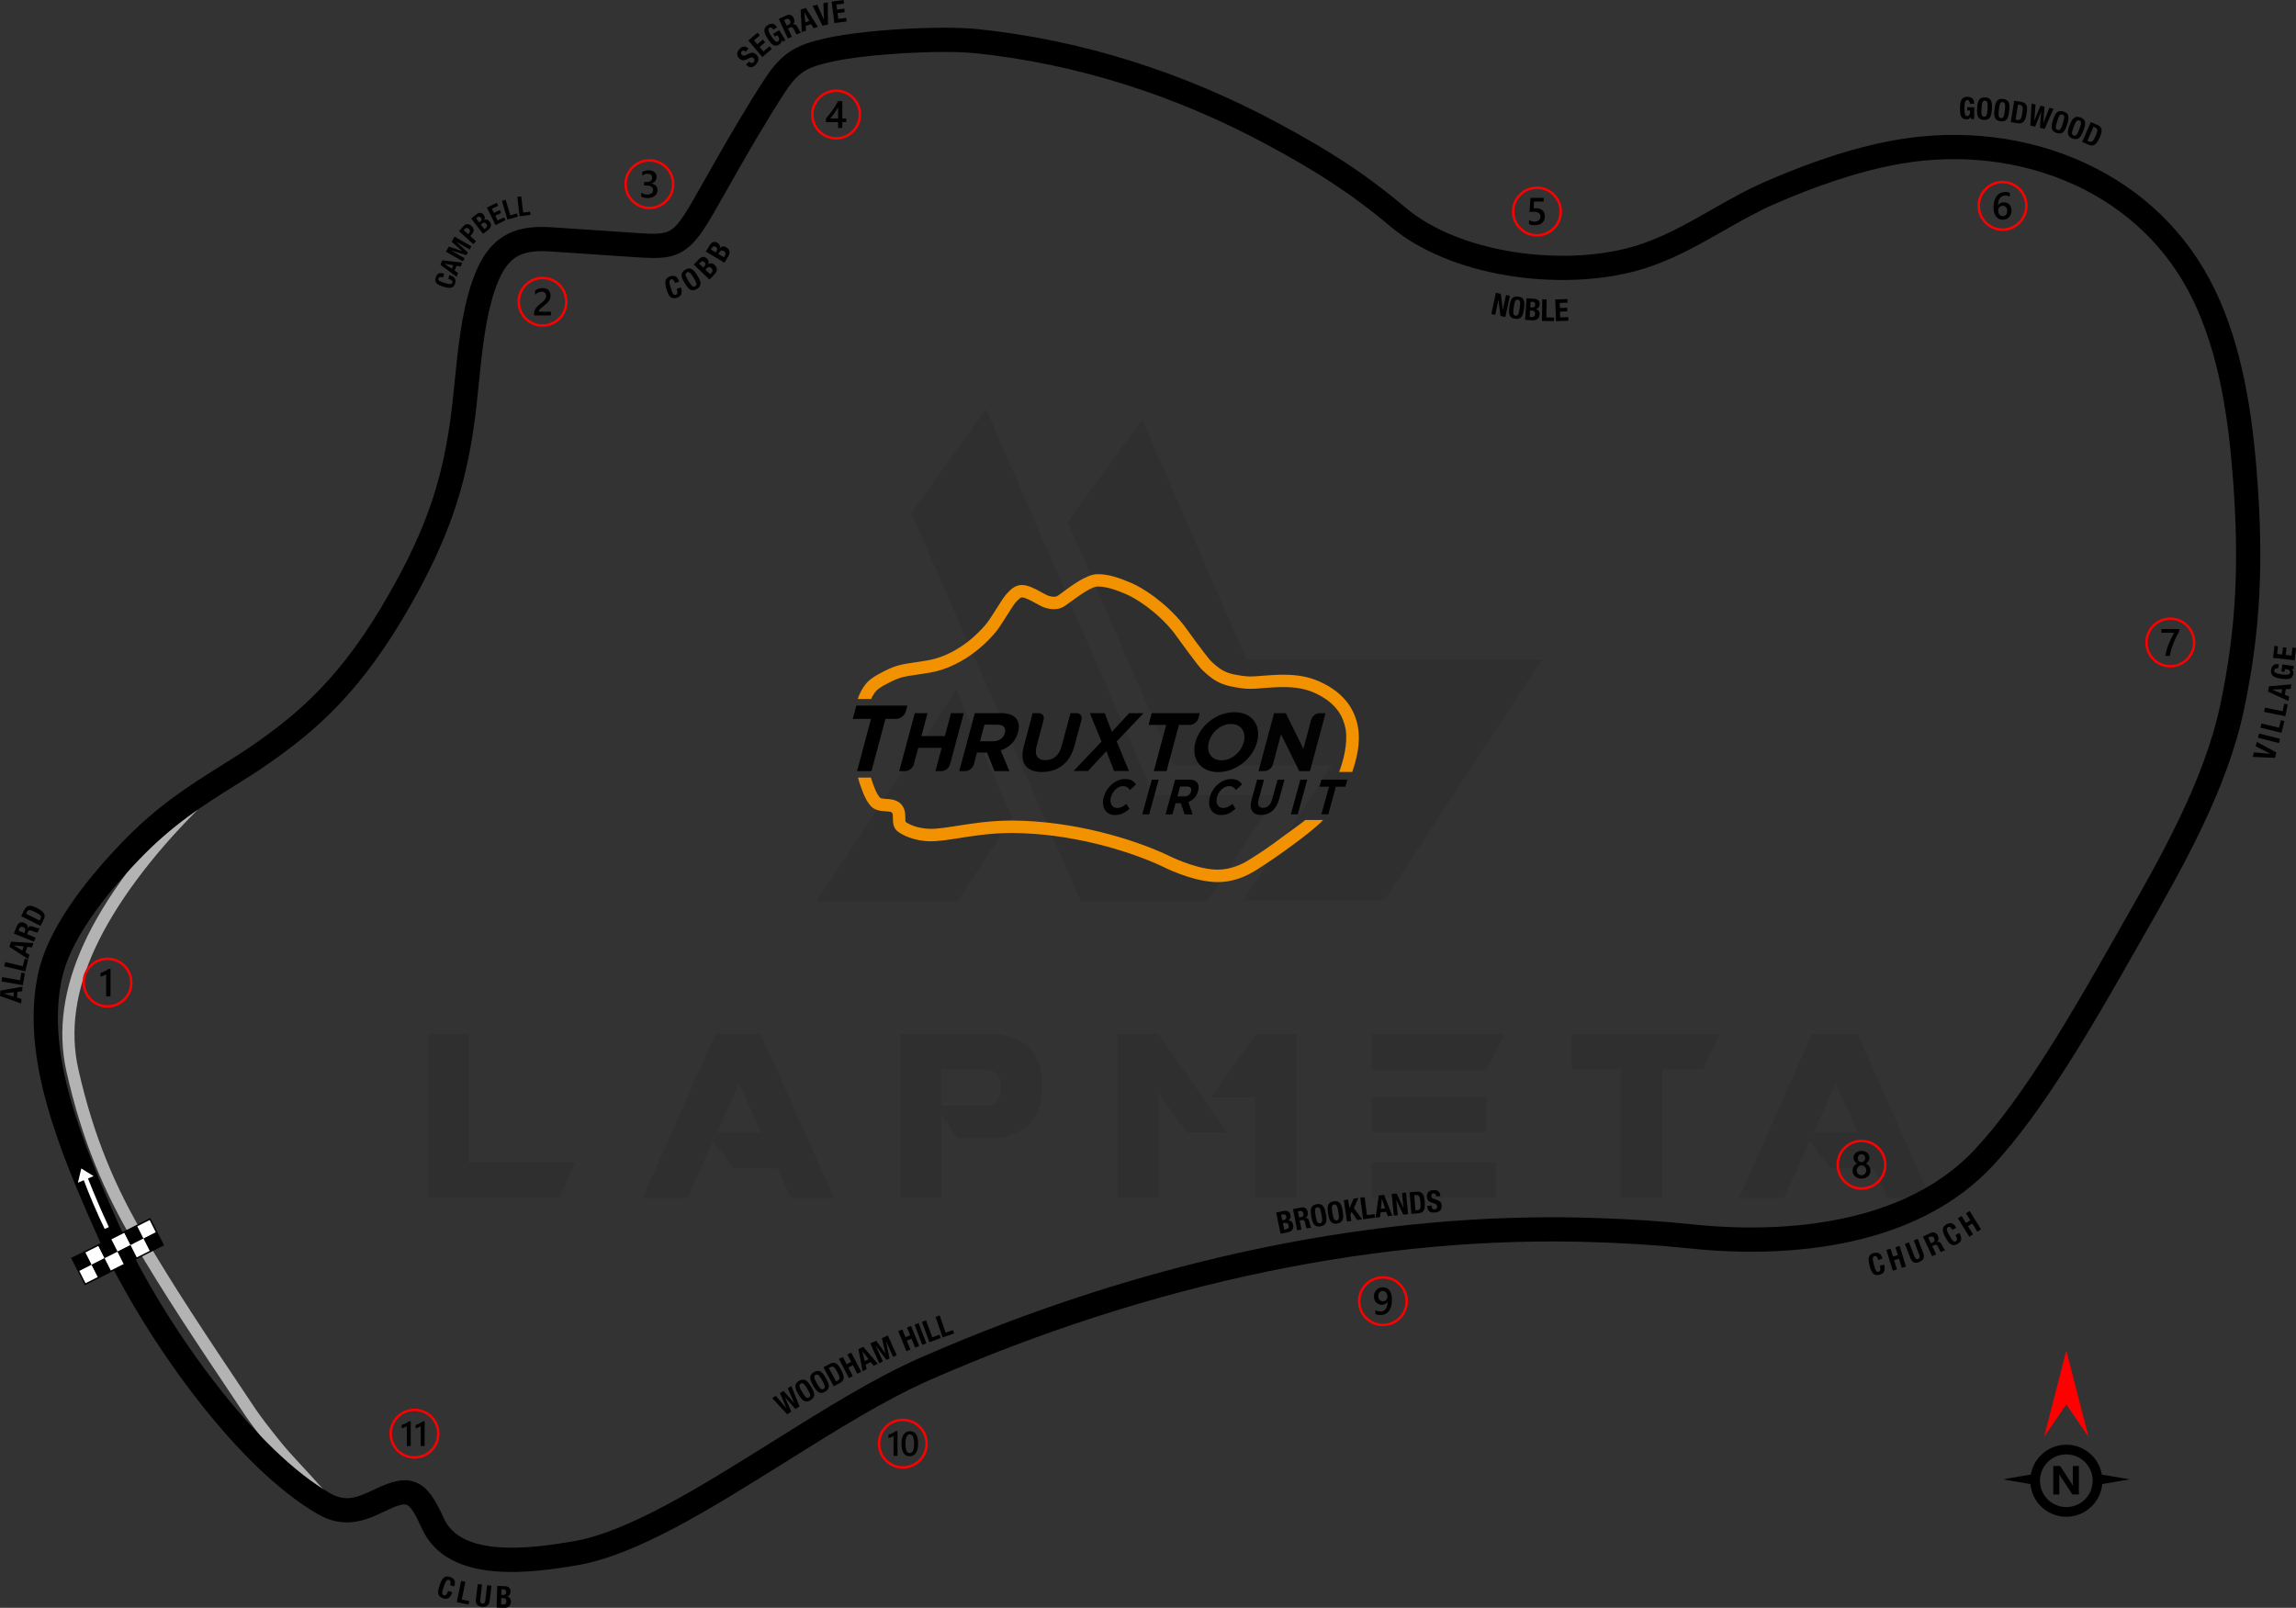 <?xml version="1.0" encoding="UTF-8"?>
<!DOCTYPE svg PUBLIC "-//W3C//DTD SVG 1.1//EN" "http://www.w3.org/Graphics/SVG/1.1/DTD/svg11.dtd">
<!-- Creator: CorelDRAW -->
<svg xmlns="http://www.w3.org/2000/svg" xml:space="preserve" width="266.859mm" height="186.886mm" version="1.1" style="shape-rendering:geometricPrecision; text-rendering:geometricPrecision; image-rendering:optimizeQuality; fill-rule:evenodd; clip-rule:evenodd"
viewBox="0 0 15884.55 11124.26"
 xmlns:xlink="http://www.w3.org/1999/xlink"
 xmlns:xodm="http://www.corel.com/coreldraw/odm/2003">
 <rect x="0" y="0" width="15884.55" height="11124.26" fill="#333333" stroke="none"/>
 <defs>
  <style type="text/css">
   <![CDATA[
    .fil6 {fill:black}
    .fil7 {fill:white}
    .fil2 {fill:black;fill-rule:nonzero}
    .fil5 {fill:black;fill-rule:nonzero}
    .fil3 {fill:#020203;fill-rule:nonzero}
    .fil4 {fill:#B3B3B3;fill-rule:nonzero}
    .fil1 {fill:#F39200;fill-rule:nonzero}
    .fil8 {fill:red;fill-rule:nonzero}
    .fil9 {fill:white;fill-rule:nonzero}
    .fil0 {fill:black;fill-opacity:0.071}
   ]]>
  </style>
 </defs>
 <g id="Layer_x0020_1">
  <path class="fil0" d="M2961.49 8287.06l0 -1132.65 281.28 0 0 886.99 738.85 0 -112.51 245.66 -907.62 0zm3343.56 -4736.88l1170.16 2681.61 879.49 0 478.19 -729.48 -849.49 0 -1160.78 -2672.23 -517.57 720.09zm1597.71 -645.09l721.97 1659.59 2042.15 0 -1089.52 1665.23 -975.13 0 0 -1.88 611.33 -933.88 -1097.02 0 -731.35 -1683.98 517.57 -705.09zm-900.12 2752.86l-375.05 573.83 -975.13 0 0 -1.88 963.88 -1457.07 386.3 885.11zm-1232.04 2630.98l-300.04 0 -91.89 -204.4 -305.67 0 -138.77 -189.4 -178.14 393.8 -311.29 0 502.56 -1132.65 316.92 0 506.32 1132.65zm-504.44 -453.81l-153.77 -337.54 -150.02 337.54 303.79 0zm1247.04 -183.77l341.29 0c48.76,-15.01 73.13,-60.01 71.26,-135.02 0,-61.89 -30,-101.27 -93.76,-116.27l-318.79 0 0 251.29zm112.51 225.03l-114.39 -165.02 0 575.7 -281.29 0 0 -1132.65 676.96 0c198.78,35.63 300.04,142.52 301.91,324.42l0 67.51c-1.88,183.77 -101.26,294.41 -298.16,328.17l-285.04 -0.01 0 1.88zm1865.88 -41.26l-281.29 0 -195.03 -270.03 -0.01 721.97 -283.16 0 0 -1132.65 281.28 0 478.19 680.71zm195.03 -678.84l281.29 0 0 1130.78 -283.16 0 0 -693.84 -305.67 0 307.54 -436.94zm1665.22 885.12l0 245.66 -860.74 0 0 -245.66 860.74 0zm-67.51 -450.06l0 241.91 -793.23 0 0 -241.91 793.23 0.01zm123.76 -435.06l-123.76 247.54 -793.23 0 0 -247.54 916.99 0zm806.36 243.78l-339.42 0 0 -243.78 1022.01 0 -114.39 243.78 -283.16 0 0 886.99 -283.17 0 0 -886.99 -1.88 0zm2143.41 888.87l-300.04 0 -91.89 -204.4 -305.66 0 -138.77 -189.4 -178.15 393.8 -311.29 0 502.56 -1132.65 316.92 0 506.32 1132.65zm-504.44 -453.81l-153.77 -337.54 -150.02 337.54 303.79 0z"/>
  <g id="_1791488485856">
   <path class="fil1" d="M9394.83 5029.94c-10.01,-56.7 -32.24,-110.8 -62.26,-154.17 -47.07,-68.18 -117.85,-123.03 -210.13,-163.05 -70.04,-30.39 -147.86,-44.47 -244.22,-44.47 -48.18,0 -95.24,3.7 -136.74,6.67 -7.79,0.74 -15.57,1.11 -22.61,1.86 -24.83,1.85 -46.32,3.7 -67.45,3.7 -18.9,0 -37.06,-1.48 -56.33,-4.45 -86.35,-12.97 -133.79,-20.38 -216.8,-101.91 -10.38,-10.01 -47.43,-54.1 -181.58,-239.4 -4.08,-5.56 -6.3,-8.89 -6.3,-8.89 -129.7,-164.17 -293.13,-262.38 -361.32,-291.28 -87.09,-37.06 -159.73,-61.89 -230.88,-61.89l-8.89 0c-74.12,2.23 -181.96,83.38 -240.14,127.11 -11.12,8.15 -19.64,14.82 -25.57,18.52 -5.56,4.08 -15.19,10.75 -33.35,10.75 -11.12,0 -23.71,-2.6 -37.8,-7.41 -11.49,-4.08 -27.43,-12.97 -45.95,-22.98 -40.77,-22.61 -91.54,-51.14 -137.49,-51.14 -9.27,0 -18.16,1.11 -26.31,3.71 -30.76,8.89 -48.55,27.05 -59.3,37.8l-4.82 4.82c-25.57,24.08 -46.7,57.81 -69.3,93.76 -7.42,12.23 -15.57,24.83 -23.72,37.06 -5.18,8.15 -10.74,16.3 -15.93,24.83 -16.67,25.94 -33.72,52.99 -54.11,76.34 -111.92,129.71 -255.34,217.91 -393.19,242.36 -38.91,7.04 -70.78,11.49 -98.57,15.57 -80.42,11.86 -124.52,18.53 -203.45,58.55l-6.3 3.33c-32.98,16.68 -58.92,30.02 -91.16,54.48 -35.95,27.42 -69.67,78.57 -87.83,133.79 -0.38,0.74 -0.38,1.48 -0.74,2.22l92.27 0c13.35,-28.9 31.13,-54.48 48.55,-67.82 25.57,-19.64 46.32,-30.01 77.82,-45.95l6.67 -3.34c66.33,-33.72 100.8,-38.91 177.14,-50.03 28.54,-4.07 60.77,-8.89 101.17,-15.93 157.13,-27.79 318.7,-126.74 443.22,-270.89 24.09,-28.17 42.99,-57.44 61.15,-86.35 5.18,-7.78 10.01,-15.93 15.19,-23.71 8.52,-12.97 16.68,-26.31 24.83,-38.91 19.27,-30.76 37.43,-60.04 54.85,-76.34 2.22,-1.86 4.45,-4.45 7.04,-7.04 7.78,-7.79 13.34,-13.35 22.6,-15.93 0,0 0.74,-0.38 2.6,-0.38 23.35,0 68.56,25.2 95.61,40.02 21.86,12.23 40.76,22.61 59.29,29.28 22.98,8.15 45.21,12.23 65.96,12.23 40.77,0 66.71,-14.82 82.27,-26.31 7.41,-4.82 16.3,-11.86 28.16,-20.38 95.98,-71.89 160.1,-108.95 191.23,-110.07l6.3 0c60.04,0 130.07,26.31 197.15,54.85 48.92,20.75 203.08,108.95 326.49,264.6l5.18 7.42c158.61,219.01 181.96,241.99 190.85,250.51 97.83,95.98 161.21,109.7 263.86,125.26 24.09,3.71 45.95,5.19 69.3,5.19 24.46,0 47.43,-1.85 74.49,-4.08 7.04,-0.74 14.45,-1.11 22.61,-1.85 41.88,-2.96 84.86,-6.3 130.08,-6.3 84.49,0 151.2,11.86 209.75,37.43 77.45,33.35 135.64,78.19 173.44,133.04 22.98,33.36 38.91,73.01 48.54,121.92 15.2,100.43 -17.04,221.98 -45.58,294.99l91.17 0c27.42,-84.86 58.92,-191.22 39.28,-311.29zm-364.66 643.71c-17.05,14.08 -24.09,19.27 -41.14,31.87l-39.65 29.27 -61.89 44.85c-114.88,87.08 -181.58,128.97 -219.38,152.68l-11.12 7.04c-35.95,23.35 -120.07,77.45 -233.1,77.45 -5.93,0 -12.23,0 -18.15,-0.37 -147.87,-7.79 -323.16,-97.46 -324.64,-98.21l-2.96 -1.48c-243.85,-114.14 -653.72,-236.81 -1072.11,-239.4l-8.89 0c-151.57,0 -293.51,23.35 -397.27,40.02 -52.63,8.52 -97.1,14.08 -132.3,16.68 -8.52,0.74 -17.05,0.74 -25.94,0.74 -94.13,0 -158.61,-34.46 -176.4,-48.54 -0.74,-2.97 -1.48,-10.01 -1.86,-27.8 -0.37,-28.16 -1.11,-70.41 -35.95,-101.17 -1.48,-1.48 -3.33,-2.6 -5.18,-4.08 -29.28,-21.49 -61.89,-23.72 -90.42,-25.57 -28.17,-1.85 -40.77,-3.7 -45.95,-10.74 -14.45,-19.27 -17.79,-25.94 -24.83,-40.77l-4.07 -8.52c-6.67,-14.08 -21.49,-55.21 -28.91,-77.82 -1.11,-2.96 -1.85,-6.3 -2.59,-9.64l-89.32 0c2.96,12.23 6.3,24.46 10.01,35.95 0.74,2.6 21.86,64.48 33.36,88.57l3.7 7.78c7.79,16.68 14.08,30.02 34.1,56.33 29.65,39.28 73.75,42.24 108.95,44.47 19.27,1.11 35.95,2.22 44.47,8.52 6.3,5.56 6.3,21.13 6.67,37.8 0.37,29.27 0.74,65.96 30.76,91.17 28.54,24.08 114.51,70.04 233.47,70.04 10.75,0 21.49,-0.37 31.87,-1.11 37.8,-2.6 85.24,-8.52 140.08,-17.42 100.8,-16.31 238.66,-38.92 383.19,-38.92l8.52 0c404.31,2.6 800.46,121.19 1035.79,231.25 7.79,4.08 192.71,98.95 359.84,107.85 7.78,0.37 15.2,0.74 22.61,0.74 138.6,0 241.25,-66.33 279.79,-91.17l10.38 -6.67c38.54,-24.83 141.19,-91.54 258.67,-180.48l43.73 -32.98c0,0 97.46,-74.12 137.49,-118.22 -13.71,0.38 -112.29,0 -123.41,0l0 0.01z"/>
   <path class="fil2" d="M7620.83 5130.74l-80.79 -196.41 103.02 0 49.29 129.71 119.33 -129.71 100.05 0 -186.04 195.3 84.49 204.57 -102.65 0 -52.99 -137.12 -127.11 137.12 -100.05 0 193.45 -203.45zm-1594.64 -157.13l-126.37 0 24.83 -91.91 352.8 0 -10.74 39.65c-7.79,28.91 -37.43,52.63 -66.71,52.63l-74.12 0 -96.72 360.95 -99.69 0.01 96.72 -361.32zm1609.83 541.43l0.37 -0.74c18.9,-68.19 80.42,-124.15 147.13,-124.15 40.76,0 61.14,15.2 75.23,37.06l-41.13 38.91c-12.23,-16.68 -26.32,-27.05 -47.81,-27.05 -36.68,0 -71.89,33.73 -83.38,74.86l-0.37 0.74c-11.12,41.13 4.82,75.6 42.24,75.6 24.83,0 42.99,-11.11 64.48,-28.16l21.13 34.1c-29.65,26.31 -58.92,42.99 -100.43,42.99 -63.74,-0.74 -96.35,-55.22 -77.45,-124.15l0 0zm332.79 -120.81l47.43 0 -65.96 240.14 -47.8 0 66.33 -240.14zm161.2 0l98.95 0c27.42,0 46.7,8.52 56.33,24.46 8.52,13.34 9.63,32.24 3.33,54.85l-0.37 0.74c-10.75,38.91 -36.32,63 -66.71,74.49l29.28 85.6 -55.59 0 -25.2 -76.71 -37.43 0 -21.13 76.71 -47.8 0 66.33 -240.14zm63.74 116.73c23.35,0 40.39,-13.71 45.95,-34.09l0.37 -0.74c6.3,-22.61 -4.82,-34.46 -28.17,-34.46l-47.43 0 -18.9 68.93 48.18 0 0 0.37zm176.4 4.08l0 -0.74c18.9,-68.19 80.42,-124.15 147.12,-124.15 40.77,0 61.15,15.2 75.23,37.06l-41.14 38.91c-12.23,-16.68 -26.31,-27.05 -47.8,-27.05 -36.69,0 -71.89,33.73 -83.38,74.86l-0.38 0.74c-11.12,41.13 4.82,75.6 42.25,75.6 24.83,0 42.99,-11.11 64.48,-28.16l21.13 34.1c-29.65,26.31 -58.93,42.99 -100.43,42.99 -63.38,-0.74 -95.98,-55.22 -77.08,-124.15l0 0zm289.43 16.31l37.8 -137.12 47.8 0 -37.43 136.01c-10.75,39.28 1.48,59.29 30.39,59.29 28.9,0 52.26,-19.64 62.63,-57.44l37.8 -137.49 47.81 0 -37.06 135.64c-20.01,72.63 -66.71,108.21 -124.89,108.21 -58.18,0 -84.13,-36.32 -64.85,-107.1l0 0.01zm336.86 -137.12l47.81 0 -65.96 240.14 -47.81 0 65.96 -240.14zm198.26 48.92l-65.96 0 13.35 -48.55 179.36 0 -13.35 48.55 -65.96 0 -52.63 191.22 -47.8 0 52.99 -191.22zm-2865.75 -508.82l88.2 0 -42.62 158.61 162.32 0 42.62 -158.61 88.2 0 -94.87 354.28c-6.67,25.57 -32.98,46.33 -58.92,46.33l-41.88 0 42.99 -160.83 -162.32 -0.01 -30.76 114.51c-6.67,25.57 -32.98,46.32 -58.92,46.32l-41.88 0.01 107.84 -400.61zm415.06 0l183.07 0c50.77,0 86.72,14.45 105.99,40.77 16.3,22.23 20.01,53.73 10.01,91.54l-0.37 1.11c-17.42,64.48 -63,105.25 -119.33,124.15l59.67 143.04 -103.02 0.01 -51.51 -128.23 -69.3 0 -21.86 81.9c-6.67,25.57 -32.98,46.33 -58.92,46.33l-41.88 0 107.47 -400.61zm125.26 194.56c42.99,0 73.74,-22.98 82.64,-56.7l0.38 -1.11c10.01,-37.8 -11.12,-57.07 -54.11,-57.07l-87.46 0 -30.76 114.88 89.32 0zm213.83 34.46l61.14 -229.03 41.88 0c25.57,0 40.77,20.76 34.1,46.33l-48.17 180.1c-17.42,65.23 6.3,98.95 60.04,98.95 53.73,0 95.24,-32.61 112.29,-95.98l61.52 -229.39 41.88 -0.01c25.57,0 40.76,20.76 34.1,46.33l-48.18 179.73c-32.61,121.55 -116.73,180.85 -224.2,180.85 -108.22,0 -157.87,-60.04 -126.37,-177.88l0 0zm985.02 -147.86l-121.92 0 21.86 -81.16 332.05 0 -9.27 34.84c-6.67,25.57 -32.98,46.32 -58.92,46.32l-75.6 0 -85.61 319.45 -88.2 0 85.6 -319.45zm202.34 120.44l0.38 -1.11c30.39,-113.77 145.27,-207.16 269.04,-207.16 123.78,0 187.52,92.27 157.13,206.04l-0.38 1.11c-30.39,113.77 -145.27,207.16 -269.04,207.16 -123.41,-0.37 -187.52,-92.27 -157.13,-206.04zm333.9 0l0.37 -1.11c18.53,-68.56 -16.67,-126 -87.46,-126 -70.78,0 -135.26,55.96 -153.79,124.89l-0.37 1.11c-18.53,68.56 16.67,126 87.46,126 70.78,-0.37 135.26,-56.33 153.79,-124.89z"/>
   <path class="fil3" d="M8814.48 4934.33l81.16 0 121.55 246.82 53.73 -200.49c6.67,-25.57 32.98,-46.33 58.92,-46.33l40.77 0 -107.47 400.61 -74.86 0 -125.63 -254.6 -55.96 208.27c-6.67,25.57 -32.98,46.33 -58.92,46.33l-40.77 0 107.47 -400.61z"/>
  </g>
  <g id="_1791488502944">
   <path class="fil4" d="M2169.58 10356.05c-104.68,-119.1 -213.99,-229.22 -287.75,-320.11 -89.69,-110.53 -152.62,-194.11 -183.63,-240.48l-67.5 -100.89c-277.92,-415.31 -499.49,-746.41 -710.3,-1107.69 -95.88,-164.31 -183.26,-334.49 -260.58,-525.05 -77.13,-190.07 -144.14,-400.43 -199.45,-645.55 -64.3,-284.98 -21.23,-582.44 122.3,-892.36 141.73,-306.03 394.91,-650.55 726.47,-981.39l59.06 59.38c-324.44,323.73 -571.9,660.19 -709.41,957.11 -135.7,293.02 -176.78,572.7 -116.72,838.89 54.08,239.67 119.79,445.8 195.51,632.41 75.52,186.13 161.19,352.88 255.33,514.22 211.45,362.35 431.43,691.08 707.35,1103.41l67.5 100.89c29.77,44.52 91.04,125.81 179.03,234.25 71.25,87.8 179.51,196.57 285.78,317.48l-63 55.45z"/>
   <path class="fil5" d="M3965.95 10664.32c379.6,-64.54 878.45,-376.81 1378.03,-689.55 351.77,-220.2 703.93,-440.66 1022.27,-580.33 754.77,-331.18 1555.34,-593.79 2373.84,-762.24 767.01,-157.86 1549.67,-232.95 2325.06,-204.24 111.38,4.13 217.21,9.14 319.54,15.82 104.82,6.83 210.27,15.58 319.9,27.11 368.88,38.78 784.08,32.34 1162.82,-68.36 300.5,-79.89 577.84,-219.35 789.29,-443.24 345.84,-366.2 702.59,-993.98 954.78,-1437.75 41.38,-72.8 56.13,-99.02 69.92,-123.14 134.76,-235.83 277.19,-485.98 399.7,-742.71 121.27,-254.16 223.1,-514.8 278.44,-774.23 58.13,-272.54 90.89,-524.67 103.91,-777.46 13.02,-253.01 6.27,-508.37 -14.6,-786.75 -16.36,-218.32 -40.88,-436.23 -83.52,-644.84 -42.42,-207.61 -102.8,-407.54 -190.98,-591.85 -176.36,-368.63 -466.26,-635.29 -809.93,-796.34 -368.68,-172.76 -799.66,-224.34 -1219.94,-150.4 -149.18,26.24 -297.54,66.06 -442.24,113.89 -147.94,48.9 -289.44,104.91 -422.93,162.89 -120.32,52.26 -238.01,119.32 -356,186.53 -182.05,103.7 -364.83,207.82 -577.28,269.75 -271.1,79.02 -610.94,91.99 -933.1,36.47 -300.38,-51.77 -588.03,-163.51 -794.56,-337.35 -139.16,-117.12 -269.48,-213.67 -406.73,-303.59 -137.05,-89.78 -279.56,-171.82 -443.76,-260.39 -315.6,-170.25 -646.81,-311.59 -989.53,-419.25 -332.56,-104.48 -675.61,-177.26 -1025.36,-214.01 -122.97,-12.92 -310.73,-11.73 -498.67,-0.72 -191.58,11.21 -381.19,32.46 -500.56,59.16 -81.66,18.26 -140.04,35.22 -187.48,64.42 -45.76,28.16 -85.59,70.99 -132.84,142.44 -54.86,82.96 -119.9,189.05 -185.9,300.26 -88.62,149.33 -179.23,308.5 -249.17,433.14 -106.71,190.18 -168.47,293.48 -248.4,353.18 -88.43,66.07 -177.49,70.38 -335.68,59.96 -94.63,-6.23 -175.3,-11.74 -254.99,-17.19 -122.84,-8.39 -244,-16.67 -357.36,-23.82 -98.49,-6.21 -175.5,2.74 -233.82,40.91 -59.42,38.89 -106.95,112.23 -147.6,235.7 -62.88,191.08 -85.86,418.48 -107.97,637.22 -9.89,97.97 -19.64,194.29 -32.29,283.8 -30.95,218.94 -74.67,414.83 -144.46,615.81 -69.61,200.47 -164.48,403.97 -297.74,638.28 -168.07,295.54 -329.29,509.94 -490.39,679.9 -161.07,169.91 -321.58,294.73 -488.6,411.63 -77.83,54.47 -158.31,104.85 -240.68,156.42 -206.41,129.22 -425.33,266.26 -660.49,512.54 -122.07,127.84 -241.36,267.72 -337.53,410.17 -93.26,138.16 -163.97,277.64 -192.29,408.59 -56.27,260.11 -21.96,541.31 58.62,830.05 82.42,295.32 213.49,599.39 346.65,897.47 143.05,320.23 397.58,745.97 694.12,1120.01 238.54,300.88 502.8,566.58 754.96,712.87 54.29,31.49 101.73,38.81 146.32,32.86 49.44,-6.6 101.56,-29.88 155.91,-56.08 130.66,-62.98 216.14,-84.48 297.36,-49.17 77.07,33.51 127.01,111.41 189.61,248.64 59.62,130.67 202.73,182.53 364.1,196.75 179.59,15.82 381.19,-14.29 530.24,-39.63zm1466.62 -547.81c-514.13,321.84 -1027.51,643.21 -1439.06,713.18 -158.83,27 -374.25,59.04 -572.24,41.59 -216.19,-19.05 -411.27,-95.9 -501.9,-294.53 -44.93,-98.51 -74.77,-151.82 -104.3,-164.66 -25.37,-11.03 -73.35,5.94 -157.6,46.55 -67.08,32.33 -132.82,61.26 -207.08,71.17 -79.11,10.57 -161.3,-1.26 -251.97,-53.86 -272.07,-157.83 -552.13,-438.13 -802.2,-753.56 -305,-384.72 -567.6,-824.39 -715.77,-1156.1 -135.84,-304.1 -269.69,-614.78 -355.18,-921.1 -87.33,-312.91 -123.93,-620.34 -61.24,-910.11 33.24,-153.67 112.92,-312.48 217.22,-466.99 101.41,-150.21 226.92,-297.42 355.25,-431.82 248.72,-260.48 477.54,-403.72 693.3,-538.79 79.2,-49.58 156.59,-98.03 233.45,-151.82 158.44,-110.89 310.62,-229.2 463.02,-389.98 152.36,-160.73 305.47,-364.61 466.1,-647.09 128.59,-226.1 219.48,-420.59 285.28,-610.06 65.62,-188.97 106.99,-375.01 136.58,-584.31 12.68,-89.71 22.08,-182.68 31.63,-277.24 23.11,-228.76 47.14,-466.54 115.19,-673.32 53.42,-162.27 122.98,-263.29 215.19,-323.63 93.29,-61.05 202.47,-76.25 336.19,-67.82 121.91,7.68 239.11,15.7 358.01,23.82 88.38,6.04 177.45,12.13 254.34,17.19 116.7,7.68 179.57,6.62 224.78,-27.15 53.71,-40.13 107.35,-131.14 202.47,-300.68 69.82,-124.41 160.77,-284.14 251.14,-436.43 66.91,-112.76 133.4,-221.14 190.5,-307.48 61.74,-93.37 117.09,-151.36 184.69,-192.97 65.91,-40.57 139.14,-62.36 239.32,-84.76 128.84,-28.8 328.35,-51.43 527.47,-63.1 195.6,-11.45 392.96,-12.49 524.92,1.38 361.88,38.03 715.87,113.04 1058.17,220.57 353.06,110.91 694.16,256.46 1019.07,431.73 169.35,91.35 315.97,175.72 456.22,267.6 140.06,91.75 275.28,192.16 422.48,316.05 182.09,153.27 441.46,252.78 715.16,299.94 298.6,51.46 611.22,40.14 858.29,-31.88 192.82,-56.21 367.36,-155.63 541.2,-254.66 120.73,-68.78 241.17,-137.39 372.4,-194.39 141.31,-61.38 288.2,-119.71 436.71,-168.79 151.75,-50.16 307.94,-92.02 465.87,-119.8 453.15,-79.72 919.36,-23.4 1319.68,164.19 377.38,176.85 695.9,470.06 889.99,875.74 94.74,198.01 159.19,410.79 204.1,630.56 44.71,218.77 70.1,442.98 86.8,665.84 21.29,283.84 28.08,545.76 14.6,807.75 -13.49,262.22 -47.3,522.91 -107.19,803.7 -58.61,274.78 -164.82,547.41 -290.9,811.64 -124.83,261.61 -269.11,515 -405.6,753.87l-69.92 122.49c-256.41,451.2 -619.14,1089.49 -978.4,1469.91 -235.13,248.97 -540,403.1 -868.69,490.49 -400.34,106.44 -836.37,113.55 -1222.54,72.95 -105.65,-11.1 -209.08,-19.66 -313.34,-26.45 -106.73,-6.96 -210.21,-11.93 -314.95,-15.82 -761.78,-28.2 -1531.22,45.67 -2285.69,200.95 -806.24,165.93 -1595.56,424.94 -2340.37,751.74 -309.02,135.58 -655.01,352.17 -1000.62,568.52z"/>
  </g>
  <g id="_1791488502176">
   <g>
    <rect class="fil6" transform="matrix(1.303 -0.658 0.658 1.303 498.814 8706.02)" width="68.9" height="68.9"/>
    <rect class="fil7" transform="matrix(1.303 -0.658 0.658 1.303 588.61 8660.72)" width="68.9" height="68.9"/>
    <rect class="fil6" transform="matrix(1.303 -0.658 0.658 1.303 678.407 8615.42)" width="68.9" height="68.9"/>
    <rect class="fil7" transform="matrix(1.303 -0.658 0.658 1.303 768.203 8570.11)" width="68.9" height="68.9"/>
    <rect class="fil6" transform="matrix(1.303 -0.658 0.658 1.303 857.999 8524.81)" width="68.9" height="68.9"/>
    <rect class="fil7" transform="matrix(1.303 -0.658 0.658 1.303 947.796 8479.51)" width="68.9" height="68.9"/>
    <rect class="fil7" transform="matrix(1.303 -0.658 0.658 1.303 544.117 8795.82)" width="68.9" height="68.9"/>
    <rect class="fil6" transform="matrix(1.303 -0.658 0.658 1.303 633.913 8750.52)" width="68.9" height="68.9"/>
    <rect class="fil7" transform="matrix(1.303 -0.658 0.658 1.303 723.71 8705.21)" width="68.9" height="68.9"/>
    <rect class="fil6" transform="matrix(1.303 -0.658 0.658 1.303 813.506 8659.91)" width="68.9" height="68.9"/>
    <rect class="fil7" transform="matrix(1.303 -0.658 0.658 1.303 903.303 8614.61)" width="68.9" height="68.9"/>
    <rect class="fil6" transform="matrix(1.303 -0.658 0.658 1.303 993.099 8569.3)" width="68.9" height="68.9"/>
   </g>
   <path class="fil5" d="M1042.28 8431.85l92.95 184.27 -548.12 276.53 -95.32 -188.92c182.6,-92.38 365.42,-184.39 548.13,-276.57l2.36 4.69zm35.95 94.51l-42.93 -85.11 -529.43 267.08 85.86 170.26 529.44 -267.1 -42.94 -85.13z"/>
  </g>
  <path class="fil2" d="M3072.69 1893.44c-18.85,-5.63 -47,-11.05 -58.11,26.26 -11.67,39.1 14.77,52.33 54.05,64.04 39.32,11.71 68.66,15.13 80.3,-23.97 10.21,-34.24 -11.83,-48.31 -39.7,-56.62l-7.78 26.07c27.9,8.32 30.73,16.65 27.93,26.08 -3.36,11.23 -12.04,14.56 -51.18,2.89 -36.57,-10.89 -48.88,-17.9 -44.92,-31.15 3.51,-11.77 12.77,-13.15 31.63,-7.51l7.78 -26.08z"/>
  <path id="_1" class="fil2" d="M3158.9 1915.12l10.51 -26.33 -24.17 -16.35 13.33 -33.36 28.82 4.83 10.51 -26.33 -138.51 -16.92 -12.5 31.22 112.01 83.23zm-84.08 -89.97l0.16 -0.35 61.13 10.4 -9.81 24.57 -51.48 -34.63z"/>
  <polygon id="_2" class="fil2" points="3202.04,1808.35 3214.44,1786.69 3120.96,1733.21 3121.15,1732.87 3226.55,1765.54 3237.03,1747.19 3155.51,1672.87 3155.71,1672.52 3249.15,1726.04 3261.55,1704.39 3144.47,1637.39 3124.49,1672.32 3197.45,1736.5 3197.26,1736.81 3105.04,1706.24 3084.97,1741.35 "/>
  <path id="_3" class="fil2" d="M3275.08 1689.71l18.24 -20.18 -39.92 -36.11 9.74 -10.8c17.24,-19.05 19.39,-40.31 -1.36,-59.07 -14.98,-13.58 -36.31,-20.11 -54.83,0.36l-31.92 35.29 100.07 90.51zm-66.96 -97.23l7.6 -8.4c9.14,-10.1 18.27,-8.97 28.1,-0.08 10.23,9.26 10.04,19.02 2.82,27.02l-8.1 8.97 -30.41 -27.51z"/>
  <path id="_4" class="fil2" d="M3342.11 1618l36.28 -28.14c25.1,-19.48 22.08,-40.32 9.08,-57.04 -11,-14.19 -25.55,-17.24 -38.63,-9.71l-0.21 -0.31c8.27,-11.21 6.98,-24.3 -1.96,-35.8 -15.86,-20.46 -33.64,-17.18 -51.27,-3.51l-35.96 27.9 82.67 106.61zm-48.92 -107.44l7.77 -6.04c10.59,-8.2 18.43,-8.29 26.31,1.86 7.76,9.99 5.49,18.2 -6.29,27.35l-6.11 4.74 -21.68 -27.91zm33.25 42.85l9.24 -7.18c9.43,-7.32 19.21,-9.18 28.81,3.23 9.63,12.38 5.51,21.57 -4.8,29.55l-8.36 6.49 -24.89 -32.08z"/>
  <polygon id="_5" class="fil2" points="3368.66,1436.37 3427.98,1557.54 3497.39,1523.59 3487.58,1503.54 3442.63,1525.55 3426.68,1492.99 3467.39,1473.03 3457.58,1453.03 3416.87,1472.95 3402.9,1444.43 3446.17,1423.27 3436.37,1403.26 "/>
  <polygon id="_6" class="fil2" points="3582.89,1498.27 3576.59,1476.88 3530.38,1490.53 3498.52,1382.49 3472.4,1390.19 3510.6,1519.59 "/>
  <polygon id="_7" class="fil2" points="3669.88,1487.14 3667.22,1465.02 3619.37,1470.78 3605.94,1358.95 3578.92,1362.21 3595.03,1496.15 "/>
  <g id="_1791488508032">
   <path class="fil5" d="M14295.55 9995.57c68.77,0 131.09,27.92 176.22,73.04l0.14 0.14c35.59,35.59 60.46,81.88 69.39,133.58l192.28 33.12 -189.69 32.67c-5.49,59.64 -31.96,113.19 -71.98,153.2l-0.14 0c-45.13,45.11 -107.45,73.04 -176.22,73.04 -68.87,0 -131.24,-27.92 -176.36,-73.04 -40.01,-40.01 -66.49,-93.57 -71.97,-153.2l-189.69 -32.67 192.28 -33.12c8.93,-51.71 33.8,-97.99 69.39,-133.58l0 -0.14c45.12,-45.12 107.49,-73.04 176.36,-73.04zm86.98 344.68l-44.77 0 -81.23 -123.81c-4.74,-7.23 -8.07,-12.66 -9.89,-16.33l-0.52 0c0.71,6.95 1.08,17.6 1.08,31.85l0 108.29 -41.92 0 0 -197.02 47.85 0 78.17 119.92c3.56,5.43 6.84,10.79 9.89,16.08l0.56 0c-0.75,-4.55 -1.13,-13.6 -1.13,-27.06l0 -108.95 41.92 0 0 197.02zm42.01 -224.28c-32.98,-32.95 -78.6,-53.33 -128.99,-53.33 -50.35,0 -95.95,20.42 -128.93,53.39 -33.02,32.92 -53.4,78.54 -53.4,128.94 0,50.35 20.42,95.95 53.4,128.93 32.98,32.98 78.58,53.39 128.93,53.39 50.39,0 96.02,-20.38 128.99,-53.33 32.92,-33.04 53.33,-78.64 53.33,-128.99 0,-50.39 -20.38,-96.02 -53.33,-129z"/>
   <polygon class="fil8" points="14295.55,9717.7 14142.02,9941.05 14295.55,9343.85 14449.09,9941.05 "/>
  </g>
  <path class="fil9" d="M562.33 8084.42l-23.23 98.75 40.46 -17.39c42.3,111.79 90,224.21 144.76,336.98l28.81 -12.75c-51,-109.19 -98.95,-221.19 -144.55,-336.48l39.08 -16.01 -85.35 -53.11z"/>
  <g id="_1791488507792">
   <path class="fil8" d="M15014.85 4272.33c47.76,0 91.02,19.38 122.32,50.67 31.3,31.3 50.67,74.56 50.67,122.32 0,47.76 -19.37,91.02 -50.67,122.32 -31.3,31.3 -74.55,50.67 -122.32,50.67 -47.76,0 -91.02,-19.37 -122.33,-50.67 -31.29,-31.3 -50.67,-74.55 -50.67,-122.32 0,-47.76 19.38,-91.02 50.67,-122.32 31.3,-31.3 74.56,-50.67 122.32,-50.67zm110.44 62.55c-28.26,-28.26 -67.32,-45.74 -110.44,-45.74 -43.14,0 -82.19,17.48 -110.45,45.74 -28.26,28.26 -45.74,67.31 -45.74,110.45 0,43.13 17.48,82.18 45.74,110.44 28.26,28.26 67.32,45.74 110.45,45.74 43.13,0 82.18,-17.49 110.44,-45.74 28.26,-28.26 45.74,-67.32 45.74,-110.44 0,-43.13 -17.49,-82.19 -45.74,-110.45z"/>
   <path class="fil6" d="M15076.9 4367.5c-7.79,14.23 -15.13,28.33 -22.02,42.26 -6.93,13.97 -13.17,27.93 -18.78,42.04 -5.62,14.06 -10.48,28.25 -14.64,42.53 -4.15,14.32 -7.33,28.9 -9.6,43.85l-31.46 0c2.08,-13.3 5.04,-26.56 8.89,-39.83 3.83,-13.26 8.35,-26.48 13.52,-39.73 5.17,-13.27 10.96,-26.58 17.42,-39.96 6.41,-13.39 13.26,-26.93 20.51,-40.54l-87.93 0 0 -25.64 124.1 0 0 15.03z"/>
  </g>
  <g id="_1791488505200">
   <path class="fil8" d="M13854.3 1251.18c47.76,0 91.02,19.36 122.32,50.67 31.3,31.3 50.67,74.55 50.67,122.32 0,47.76 -19.37,91.02 -50.67,122.32 -31.3,31.3 -74.56,50.67 -122.32,50.67 -47.76,0 -91.01,-19.37 -122.31,-50.67 -31.3,-31.3 -50.67,-74.56 -50.67,-122.32 0,-47.76 19.36,-91.02 50.67,-122.32 31.3,-31.3 74.55,-50.67 122.31,-50.67zm110.45 62.54c-28.26,-28.26 -67.32,-45.74 -110.45,-45.74 -43.13,0 -82.18,17.49 -110.44,45.74 -28.26,28.26 -45.74,67.32 -45.74,110.44 0,43.13 17.49,82.19 45.74,110.45 28.26,28.26 67.31,45.74 110.44,45.74 43.13,0 82.19,-17.49 110.45,-45.74 28.26,-28.26 45.74,-67.32 45.74,-110.45 0,-43.13 -17.49,-82.18 -45.74,-110.44z"/>
   <path class="fil6" d="M13916.65 1457.25c0,9.32 -1.54,17.86 -4.6,25.54 -3.05,7.65 -7.29,14.28 -12.72,19.85 -5.44,5.57 -11.9,9.9 -19.36,12.95 -7.48,3.1 -15.57,4.6 -24.32,4.6 -9.33,0 -17.9,-1.81 -25.68,-5.43 -7.82,-3.63 -14.55,-9.02 -20.2,-16.18 -5.66,-7.16 -10.03,-16.08 -13.17,-26.74 -3.1,-10.64 -4.64,-23.02 -4.64,-37.08 0,-17.19 2.03,-32.45 6.14,-45.76 4.11,-13.26 9.73,-24.4 16.89,-33.37 7.16,-9.02 15.6,-15.82 25.29,-20.47 9.64,-4.68 20.11,-7.02 31.33,-7.02 6.99,0 13.35,0.48 19.1,1.45 5.75,0.93 10.35,2.26 13.8,3.9l0 27.05c-4.43,-2.25 -9.11,-4.15 -14.15,-5.7 -4.99,-1.55 -10.73,-2.35 -17.19,-2.35 -7.25,0 -13.98,1.46 -20.07,4.42 -6.14,2.91 -11.45,7.2 -15.88,12.86 -4.46,5.65 -7.95,12.68 -10.51,21 -2.52,8.32 -3.85,17.94 -3.93,28.82l0.79 0c3.98,-6.14 9.33,-10.96 16.1,-14.5 6.81,-3.54 14.76,-5.3 23.91,-5.3 8.14,0 15.43,1.28 21.96,3.93 6.51,2.65 12.08,6.41 16.67,11.4 4.65,4.95 8.23,11.01 10.7,18.13 2.52,7.13 3.76,15.13 3.76,24.01zm-30.27 2.46c0,-5.34 -0.67,-10.21 -1.9,-14.63 -1.24,-4.42 -3.14,-8.17 -5.71,-11.32 -2.51,-3.18 -5.74,-5.61 -9.59,-7.33 -3.8,-1.73 -8.35,-2.57 -13.52,-2.57 -5.17,0 -9.73,0.93 -13.66,2.79 -3.93,1.86 -7.21,4.29 -9.9,7.3 -2.69,3 -4.68,6.49 -6.01,10.35 -1.33,3.89 -2.04,7.86 -2.04,11.93 0,4.42 0.67,8.92 1.9,13.52 1.24,4.64 3.18,8.83 5.74,12.64 2.61,3.81 5.92,6.9 9.9,9.37 4.02,2.48 8.8,3.71 14.33,3.71 4.9,0 9.27,-0.92 13.08,-2.73 3.8,-1.82 6.98,-4.33 9.49,-7.51 2.57,-3.19 4.52,-6.99 5.84,-11.33 1.33,-4.37 2.04,-9.1 2.04,-14.19z"/>
  </g>
  <g id="_1791488507264">
   <path class="fil8" d="M10633.22 1290.54c47.76,0 91.02,19.37 122.32,50.67 31.3,31.3 50.67,74.55 50.67,122.32 0,47.76 -19.38,91.02 -50.67,122.32 -31.3,31.29 -74.56,50.67 -122.32,50.67 -47.76,0 -91.01,-19.37 -122.32,-50.67 -31.3,-31.3 -50.67,-74.56 -50.67,-122.32 0,-47.76 19.37,-91.02 50.67,-122.32 31.3,-31.3 74.55,-50.67 122.32,-50.67zm110.44 62.54c-28.26,-28.26 -67.31,-45.74 -110.44,-45.74 -43.13,0 -82.18,17.48 -110.44,45.74 -28.26,28.26 -45.74,67.31 -45.74,110.44 0,43.13 17.48,82.18 45.74,110.44 28.26,28.26 67.31,45.74 110.44,45.74 43.13,0 82.18,-17.48 110.44,-45.74 28.26,-28.26 45.74,-67.31 45.74,-110.44 0,-43.13 -17.48,-82.18 -45.74,-110.44z"/>
   <path class="fil6" d="M10578.36 1550.4l0 -28.87c12.2,8.22 24.54,12.29 37.05,12.29 12.59,0 22.76,-3.18 30.41,-9.64 7.68,-6.41 11.54,-14.98 11.54,-25.73 0,-10.51 -3.89,-18.7 -11.71,-24.57 -7.82,-5.89 -19,-8.8 -33.6,-8.8 -5,0 -15.16,0.48 -30.46,1.54l6.63 -97.64 91.41 0 0 25.64 -66.43 0 -3.1 46.49c5.96,-0.35 11.35,-0.52 16.17,-0.52 19.67,0 34.92,5.04 45.67,15.16 10.74,10.08 16.13,23.92 16.13,41.42 0,18.38 -6.19,33.15 -18.48,44.24 -12.29,11.1 -29.22,16.63 -50.7,16.63 -18.13,0 -31.65,-2.52 -40.54,-7.65z"/>
  </g>
  <g id="_1791488507408">
   <path class="fil8" d="M4492.55 1101.21c47.76,0 91.02,19.37 122.32,50.67 31.3,31.3 50.67,74.56 50.67,122.32 0,47.76 -19.37,91.02 -50.67,122.32 -31.3,31.3 -74.55,50.67 -122.32,50.67 -47.76,0 -91.02,-19.36 -122.32,-50.67 -31.3,-31.3 -50.67,-74.55 -50.67,-122.32 0,-47.76 19.37,-91.02 50.67,-122.32 31.3,-31.3 74.55,-50.67 122.32,-50.67zm110.44 62.54c-28.26,-28.26 -67.32,-45.74 -110.44,-45.74 -43.13,0 -82.18,17.49 -110.44,45.74 -28.26,28.26 -45.74,67.32 -45.74,110.45 0,43.13 17.48,82.18 45.74,110.44 28.26,28.26 67.31,45.74 110.44,45.74 43.13,0 82.18,-17.49 110.44,-45.74 28.26,-28.26 45.74,-67.32 45.74,-110.44 0,-43.13 -17.49,-82.19 -45.74,-110.45z"/>
   <path class="fil6" d="M4436.42 1360.22l0 -28.24c12.11,9.59 25.72,14.36 40.93,14.36 12.33,0 22.23,-2.78 29.61,-8.4 7.39,-5.61 11.06,-13.21 11.06,-22.81 0,-21.04 -16.1,-31.6 -48.32,-31.6l-14.38 0 0 -24.1 13.76 0c28.55,0 42.83,-9.89 42.83,-29.74 0,-18.3 -11.13,-27.46 -33.37,-27.46 -12.47,0 -24.14,4.43 -35.1,13.32l0 -26.65c12.6,-7.08 27.5,-10.66 44.65,-10.66 16.49,0 29.71,4.16 39.65,12.47 9.9,8.26 14.9,18.88 14.9,31.83 0,24.44 -12.47,40.18 -37.31,47.16l0 0.54c13.39,1.27 23.96,5.96 31.74,14.01 7.78,8.1 11.63,18.17 11.63,30.24 0,16.67 -6.24,30.14 -18.74,40.35 -12.55,10.26 -29.04,15.35 -49.51,15.35 -18.39,0 -33.07,-3.32 -44.03,-9.95z"/>
  </g>
  <g id="_1791488510096">
   <path class="fil8" d="M5784.56 619.58c47.76,0 91.02,19.38 122.32,50.67 31.3,31.3 50.67,74.56 50.67,122.32 0,47.76 -19.37,91.02 -50.67,122.32 -31.3,31.29 -74.55,50.67 -122.32,50.67 -47.76,0 -91.02,-19.38 -122.32,-50.67 -31.3,-31.3 -50.67,-74.56 -50.67,-122.32 0,-47.76 19.37,-91.02 50.67,-122.32 31.3,-31.29 74.55,-50.67 122.32,-50.67zm110.44 62.55c-28.26,-28.26 -67.31,-45.74 -110.44,-45.74 -43.13,0 -82.18,17.48 -110.44,45.74 -28.26,28.26 -45.74,67.31 -45.74,110.44 0,43.13 17.49,82.18 45.74,110.44 28.26,28.26 67.32,45.74 110.44,45.74 43.13,0 82.18,-17.48 110.44,-45.74 28.26,-28.26 45.74,-67.31 45.74,-110.44 0,-43.13 -17.49,-82.18 -45.74,-110.44z"/>
   <path class="fil6" d="M5827.38 699.71l0 119.93 27.58 0 0 24.97 -27.58 0 0 40.8 -29.13 0 0 -40.8 -84.08 0 0 -25.24c7.61,-8.58 15.39,-17.82 23.39,-27.81 8,-9.94 15.68,-20.15 23.08,-30.54 7.38,-10.38 14.18,-20.82 20.51,-31.25 6.32,-10.48 11.63,-20.46 15.92,-30.06l30.32 0zm-29.13 119.93l0 -77.98c-9.41,16.93 -18.74,31.7 -27.93,44.3 -9.19,12.6 -17.77,23.83 -25.82,33.68l53.76 0z"/>
  </g>
  <g id="_1791488510912">
   <path class="fil8" d="M12878.57 7885.76c47.76,0 91.02,19.38 122.32,50.67 31.3,31.3 50.67,74.56 50.67,122.32 0,47.76 -19.37,91.02 -50.67,122.32 -31.3,31.3 -74.55,50.67 -122.32,50.67 -47.76,0 -91.02,-19.37 -122.32,-50.67 -31.3,-31.3 -50.67,-74.55 -50.67,-122.32 0,-47.76 19.37,-91.02 50.67,-122.32 31.3,-31.29 74.55,-50.67 122.32,-50.67zm110.44 62.54c-28.26,-28.26 -67.32,-45.74 -110.44,-45.74 -43.13,0 -82.18,17.48 -110.44,45.74 -28.26,28.26 -45.74,67.32 -45.74,110.45 0,43.13 17.49,82.18 45.74,110.44 28.26,28.26 67.31,45.74 110.44,45.74 43.13,0 82.18,-17.49 110.44,-45.74 28.26,-28.26 45.74,-67.32 45.74,-110.44 0,-43.13 -17.49,-82.19 -45.74,-110.45z"/>
   <path class="fil6" d="M12816.68 8099.88c0,-5.35 0.67,-10.52 1.99,-15.52 1.33,-5.04 3.36,-9.64 6.01,-13.88 2.7,-4.25 6.06,-8.05 10.13,-11.41 4.07,-3.35 8.8,-6.05 14.24,-8.13 -8.05,-4.51 -14.41,-10.25 -19.19,-17.28 -4.73,-7.08 -7.11,-14.86 -7.11,-23.39 0,-6.85 1.42,-13.13 4.24,-18.92 2.78,-5.79 6.68,-10.79 11.62,-15.03 5,-4.25 10.83,-7.51 17.55,-9.9 6.76,-2.38 14.11,-3.58 22.01,-3.58 8.05,0 15.43,1.24 22.24,3.63 6.76,2.43 12.64,5.74 17.59,9.99 4.95,4.24 8.84,9.24 11.58,15.02 2.79,5.79 4.15,12.02 4.15,18.79 0,8.53 -2.38,16.31 -7.11,23.39 -4.77,7.03 -11.05,12.77 -18.92,17.28 5.35,2.08 10.08,4.78 14.19,8.1 4.11,3.32 7.52,7.07 10.3,11.32 2.74,4.24 4.82,8.83 6.23,13.88 1.37,5 2.04,10.21 2.04,15.65 0,8.13 -1.51,15.56 -4.51,22.29 -3.06,6.71 -7.26,12.51 -12.7,17.27 -5.43,4.82 -11.97,8.54 -19.58,11.23 -7.55,2.65 -15.95,3.98 -25.11,3.98 -9.06,0 -17.38,-1.33 -24.93,-3.98 -7.55,-2.7 -14.06,-6.41 -19.54,-11.23 -5.48,-4.77 -9.77,-10.56 -12.82,-17.27 -3.1,-6.73 -4.6,-14.15 -4.6,-22.29zm29.27 -2.57c0,5.26 0.75,9.99 2.29,14.24 1.6,4.24 3.76,7.82 6.63,10.74 2.83,2.92 6.27,5.17 10.3,6.71 4.02,1.54 8.49,2.35 13.39,2.35 4.73,0 9.11,-0.8 13.08,-2.39 3.98,-1.59 7.38,-3.89 10.3,-6.85 2.88,-3.01 5.17,-6.59 6.81,-10.79 1.64,-4.15 2.43,-8.84 2.43,-14.01 0,-4.77 -0.74,-9.24 -2.3,-13.43 -1.59,-4.15 -3.75,-7.82 -6.63,-10.92 -2.83,-3.14 -6.28,-5.57 -10.3,-7.38 -4.02,-1.82 -8.49,-2.74 -13.39,-2.74 -4.64,0 -9.02,0.84 -12.99,2.52 -4.02,1.68 -7.48,4.07 -10.39,7.12 -2.88,3.1 -5.14,6.71 -6.81,10.96 -1.64,4.24 -2.43,8.84 -2.43,13.88zm6.32 -83.94c0,3.89 0.71,7.48 2.08,10.83 1.37,3.32 3.22,6.19 5.56,8.67 2.35,2.48 5.09,4.38 8.23,5.74 3.13,1.42 6.54,2.08 10.16,2.08 3.63,0 7.03,-0.71 10.17,-2.13 3.13,-1.42 5.92,-3.36 8.3,-5.84 2.35,-2.48 4.25,-5.34 5.62,-8.67 1.38,-3.31 2.08,-6.89 2.08,-10.69 0,-3.89 -0.67,-7.52 -1.99,-10.88 -1.38,-3.35 -3.18,-6.27 -5.52,-8.65 -2.35,-2.43 -5.09,-4.33 -8.27,-5.7 -3.23,-1.38 -6.68,-2.08 -10.39,-2.08 -3.89,0 -7.42,0.7 -10.61,2.13 -3.18,1.4 -5.93,3.4 -8.22,5.92 -2.3,2.48 -4.07,5.39 -5.3,8.7 -1.29,3.32 -1.9,6.85 -1.9,10.57z"/>
  </g>
  <g id="_1791488508608">
   <path class="fil8" d="M9567.6 8829.67c47.76,0 91.02,19.36 122.32,50.67 31.3,31.3 50.67,74.55 50.67,122.32 0,47.76 -19.37,91.02 -50.67,122.32 -31.3,31.3 -74.56,50.67 -122.32,50.67 -47.76,0 -91.02,-19.37 -122.32,-50.67 -31.3,-31.3 -50.67,-74.55 -50.67,-122.32 0,-47.76 19.37,-91.02 50.67,-122.32 31.3,-31.3 74.55,-50.67 122.32,-50.67zm110.45 62.54c-28.26,-28.26 -67.32,-45.74 -110.45,-45.74 -43.13,0 -82.18,17.49 -110.44,45.74 -28.26,28.26 -45.74,67.32 -45.74,110.44 0,43.13 17.49,82.18 45.74,110.44 28.26,28.26 67.32,45.74 110.44,45.74 43.13,0 82.19,-17.48 110.45,-45.74 28.26,-28.26 45.74,-67.31 45.74,-110.44 0,-43.13 -17.49,-82.18 -45.74,-110.44z"/>
   <path class="fil6" d="M9629.83 8992.5c0,18.57 -1.99,34.52 -6.01,47.93 -4.03,13.39 -9.55,24.4 -16.58,33.02 -7.03,8.62 -15.29,14.98 -24.7,19.1 -9.47,4.11 -19.63,6.14 -30.51,6.14 -3.54,0 -7.11,-0.22 -10.7,-0.62 -3.58,-0.45 -6.98,-1.02 -10.21,-1.68 -3.28,-0.7 -6.19,-1.46 -8.84,-2.3 -2.61,-0.79 -4.82,-1.59 -6.54,-2.39l0 -27.05c1.81,1.1 4.07,2.26 6.76,3.4 2.65,1.2 5.57,2.21 8.7,3.14 3.18,0.89 6.46,1.64 9.86,2.16 3.41,0.58 6.73,0.89 9.9,0.89 7.33,0 14.01,-1.46 20.02,-4.29 6.02,-2.88 11.1,-7.08 15.34,-12.68 4.24,-5.62 7.47,-12.6 9.77,-20.9 2.29,-8.36 3.45,-17.99 3.45,-28.96l-0.54 0c-1.54,2.74 -3.58,5.35 -6.14,7.83 -2.56,2.48 -5.48,4.64 -8.75,6.49 -3.27,1.86 -6.94,3.32 -10.92,4.47 -4.02,1.1 -8.31,1.67 -12.9,1.67 -7.79,0 -14.98,-1.36 -21.71,-4.1 -6.67,-2.7 -12.46,-6.55 -17.41,-11.58 -4.91,-5 -8.75,-11.1 -11.58,-18.26 -2.79,-7.16 -4.2,-15.16 -4.2,-23.96 0,-9.68 1.59,-18.39 4.77,-26.21 3.23,-7.83 7.6,-14.46 13.22,-19.93 5.61,-5.49 12.24,-9.73 19.8,-12.68 7.6,-3.01 15.87,-4.52 24.76,-4.52 8.35,0 16.31,1.59 23.78,4.73 7.48,3.18 14.01,8.17 19.67,15.03 5.66,6.9 10.12,15.74 13.48,26.61 3.32,10.88 4.96,24.05 4.96,39.51zm-31.35 -19.8c0,-6.23 -0.79,-11.9 -2.38,-16.97 -1.59,-5.09 -3.81,-9.47 -6.68,-13.09 -2.83,-3.63 -6.24,-6.46 -10.17,-8.4 -3.88,-1.99 -8.21,-3.01 -12.86,-3.01 -4.16,0 -8.1,0.85 -11.85,2.52 -3.76,1.68 -7.03,4.12 -9.86,7.21 -2.79,3.08 -5.04,6.85 -6.68,11.26 -1.64,4.38 -2.43,9.29 -2.43,14.63 0,5.89 0.79,11.06 2.38,15.52 1.59,4.51 3.8,8.26 6.68,11.36 2.83,3.06 6.27,5.4 10.3,6.99 3.97,1.59 8.44,2.38 13.26,2.38 4.33,0 8.32,-0.79 11.98,-2.38 3.67,-1.59 6.85,-3.76 9.59,-6.51 2.7,-2.7 4.82,-5.92 6.41,-9.63 1.54,-3.71 2.3,-7.69 2.3,-11.89z"/>
  </g>
  <g id="_1791488511968">
   <path class="fil8" d="M6245.98 9815.56c47.76,0 91.02,19.36 122.32,50.67 31.3,31.3 50.67,74.55 50.67,122.31 0,47.76 -19.38,91.02 -50.67,122.32 -31.3,31.3 -74.56,50.67 -122.32,50.67 -47.76,0 -91.01,-19.37 -122.32,-50.67 -31.3,-31.3 -50.67,-74.56 -50.67,-122.32 0,-47.76 19.37,-91.02 50.67,-122.31 31.3,-31.3 74.55,-50.67 122.32,-50.67zm110.45 62.54c-28.26,-28.26 -67.32,-45.74 -110.45,-45.74 -43.13,0 -82.18,17.48 -110.44,45.74 -28.26,28.26 -45.74,67.31 -45.74,110.44 0,43.13 17.48,82.19 45.74,110.45 28.26,28.26 67.31,45.74 110.44,45.74 43.13,0 82.19,-17.49 110.45,-45.74 28.26,-28.26 45.74,-67.32 45.74,-110.45 0,-43.13 -17.48,-82.18 -45.74,-110.44z"/>
   <path class="fil6" d="M6208.99 9901.47l0 171.35 -27.13 0 0 -138.15c-4.9,3.51 -10.17,6.51 -15.84,8.93 -5.62,2.47 -12.08,4.63 -19.35,6.5l0 -23.14c4.54,-1.47 8.89,-3.03 13.08,-4.67 4.23,-1.64 8.38,-3.48 12.45,-5.51 4.11,-2.04 8.22,-4.31 12.41,-6.78 4.16,-2.52 8.46,-5.35 12.93,-8.54l11.45 0zm83.36 174.14c-17.43,0 -31.08,-7.1 -40.86,-21.39 -9.77,-14.24 -14.64,-34.86 -14.64,-61.83 0,-29.61 5.07,-51.99 15.27,-67.18 10.22,-15.2 24.93,-22.82 44.21,-22.82 36.86,0 55.25,28.65 55.25,85.94 0,28.36 -5.18,49.98 -15.6,64.9 -10.38,14.92 -24.93,22.39 -43.64,22.39zm2.71 -151.57c-20.35,0 -30.52,22.38 -30.52,67.18 0,41.93 9.97,62.88 29.92,62.88 19.63,0 29.44,-21.3 29.44,-63.91 0,-44.13 -9.61,-66.15 -28.84,-66.15z"/>
  </g>
  <g id="_1791488512640">
   <path class="fil8" d="M743.72 6625.6c47.76,0 91.01,19.36 122.31,50.67 31.3,31.3 50.67,74.55 50.67,122.31 0,47.76 -19.36,91.02 -50.67,122.32 -31.3,31.3 -74.55,50.67 -122.31,50.67 -47.76,0 -91.02,-19.37 -122.32,-50.67 -31.3,-31.3 -50.67,-74.56 -50.67,-122.32 0,-47.76 19.37,-91.01 50.67,-122.31 31.3,-31.3 74.56,-50.67 122.32,-50.67zm110.44 62.54c-28.26,-28.26 -67.31,-45.74 -110.44,-45.74 -43.13,0 -82.19,17.48 -110.45,45.74 -28.26,28.26 -45.74,67.31 -45.74,110.44 0,43.13 17.48,82.19 45.74,110.45 28.26,28.26 67.31,45.74 110.45,45.74 43.13,0 82.18,-17.49 110.44,-45.74 28.26,-28.26 45.74,-67.32 45.74,-110.45 0,-43.13 -17.49,-82.18 -45.74,-110.44z"/>
   <path class="fil6" d="M764.59 6703.65l0 189.86 -30.06 0 0 -153.08c-5.43,3.89 -11.27,7.21 -17.55,9.9 -6.23,2.73 -13.39,5.13 -21.43,7.2l0 -25.64c5.04,-1.63 9.86,-3.35 14.49,-5.17 4.68,-1.81 9.29,-3.85 13.79,-6.1 4.55,-2.26 9.1,-4.78 13.75,-7.51 4.6,-2.79 9.38,-5.92 14.33,-9.46l12.68 0z"/>
  </g>
  <g id="_1791488512784">
   <path class="fil8" d="M3753.26 1914.79c47.76,0 91.02,19.37 122.32,50.67 31.29,31.3 50.67,74.56 50.67,122.32 0,47.76 -19.38,91.02 -50.67,122.32 -31.3,31.3 -74.56,50.67 -122.32,50.67 -47.76,0 -91.01,-19.36 -122.32,-50.67 -31.3,-31.3 -50.67,-74.55 -50.67,-122.32 0,-47.76 19.38,-91.02 50.67,-122.32 31.3,-31.3 74.55,-50.67 122.32,-50.67zm110.44 62.54c-28.26,-28.26 -67.31,-45.74 -110.44,-45.74 -43.13,0 -82.18,17.49 -110.44,45.74 -28.26,28.26 -45.74,67.32 -45.74,110.45 0,43.13 17.48,82.18 45.74,110.44 28.26,28.26 67.31,45.74 110.44,45.74 43.13,0 82.18,-17.49 110.44,-45.74 28.26,-28.26 45.74,-67.32 45.74,-110.44 0,-43.13 -17.48,-82.19 -45.74,-110.45z"/>
   <path class="fil6" d="M3811.54 2182.2l-116.57 0 0 -14.36c0,-5.89 0.84,-11.41 2.48,-16.54 1.64,-5.13 3.85,-9.95 6.59,-14.51 2.79,-4.51 6.01,-8.79 9.73,-12.82 3.71,-4.02 7.68,-7.9 11.89,-11.67 4.24,-3.75 8.58,-7.38 12.95,-10.88 4.42,-3.48 8.75,-6.98 12.95,-10.51 3.98,-3.41 7.6,-6.68 10.88,-9.95 3.32,-3.22 6.1,-6.58 8.44,-10.03 2.34,-3.45 4.16,-7.08 5.43,-10.92 1.29,-3.84 1.95,-8 1.95,-12.51 0,-4.9 -0.76,-9.2 -2.25,-12.87 -1.55,-3.67 -3.63,-6.76 -6.37,-9.19 -2.7,-2.48 -5.92,-4.33 -9.64,-5.57 -3.7,-1.29 -7.77,-1.9 -12.2,-1.9 -7.55,0 -15.29,1.77 -23.16,5.3 -7.87,3.55 -15.42,8.85 -22.68,15.96l0 -28.92c3.81,-2.83 7.65,-5.29 11.54,-7.42 3.89,-2.13 7.92,-3.9 12.07,-5.3 4.12,-1.46 8.49,-2.48 13.04,-3.18 4.6,-0.71 9.46,-1.07 14.63,-1.07 8.4,0 16.01,1.11 22.82,3.32 6.81,2.21 12.64,5.43 17.5,9.72 4.82,4.3 8.54,9.6 11.18,16.01 2.65,6.36 3.94,13.7 3.94,22.01 0,7.51 -0.93,14.27 -2.79,20.24 -1.86,6.01 -4.46,11.58 -7.86,16.79 -3.4,5.17 -7.57,10.09 -12.38,14.77 -4.81,4.64 -10.25,9.46 -16.17,14.36 -5.04,4.07 -9.99,8 -14.99,11.85 -4.95,3.85 -9.4,7.6 -13.39,11.27 -3.98,3.68 -7.21,7.35 -9.64,11.01 -2.48,3.67 -3.71,7.34 -3.71,11.05l0 0.67 83.81 0 0 25.77z"/>
  </g>
  <g id="_1791488513792">
   <path class="fil8" d="M2867.43 9746.47c47.76,0 91.02,19.37 122.32,50.67 31.3,31.3 50.67,74.55 50.67,122.32 0,47.76 -19.36,91.02 -50.67,122.32 -31.3,31.3 -74.55,50.67 -122.32,50.67 -47.76,0 -91.02,-19.38 -122.32,-50.67 -31.3,-31.3 -50.67,-74.55 -50.67,-122.32 0,-47.76 19.37,-91.02 50.67,-122.32 31.3,-31.3 74.55,-50.67 122.32,-50.67zm110.44 62.54c-28.26,-28.26 -67.32,-45.74 -110.44,-45.74 -43.13,0 -82.19,17.49 -110.44,45.74 -28.26,28.26 -45.75,67.32 -45.75,110.44 0,43.13 17.49,82.19 45.75,110.44 28.26,28.26 67.31,45.74 110.44,45.74 43.13,0 82.18,-17.48 110.44,-45.74 28.26,-28.26 45.74,-67.31 45.74,-110.44 0,-43.13 -17.49,-82.18 -45.74,-110.44z"/>
   <path class="fil6" d="M2841.46 9833.77l0 171.35 -27.13 0 0 -138.15c-4.91,3.51 -10.18,6.51 -15.85,8.94 -5.62,2.46 -12.08,4.63 -19.35,6.49l0 -23.14c4.55,-1.47 8.9,-3.02 13.08,-4.67 4.23,-1.63 8.38,-3.47 12.45,-5.5 4.11,-2.04 8.21,-4.32 12.41,-6.78 4.15,-2.52 8.46,-5.35 12.93,-8.55l11.45 0zm96.3 0l0 171.35 -27.13 0 0 -138.15c-4.9,3.51 -10.18,6.51 -15.84,8.94 -5.62,2.46 -12.08,4.63 -19.35,6.49l0 -23.14c4.55,-1.47 8.9,-3.02 13.08,-4.67 4.23,-1.63 8.38,-3.47 12.45,-5.5 4.11,-2.04 8.22,-4.32 12.41,-6.78 4.15,-2.52 8.46,-5.35 12.93,-8.55l11.45 0z"/>
  </g>
  <path class="fil2" d="M5445.82 9785.28l28.54 -18.12 -44.11 -100.83 0.36 -0.23 72.48 82.83 28.54 -18.12 -57.3 -141.21 -24.46 15.53 45.41 102.49 -0.35 0.23 -74.32 -84.15 -24.46 15.53 44.53 103.05 -0.35 0.23 -73.43 -84.71 -24.46 15.54 103.4 111.95zm78.23 -138.22c23.31,39.16 44.72,64.05 83.7,40.85 38.97,-23.2 27.3,-53.89 4,-93.04 -23.31,-39.16 -44.72,-64.04 -83.7,-40.84 -38.98,23.2 -27.31,53.88 -4,93.04zm25.99 -15.46c-20.52,-34.46 -25.94,-49.32 -10.61,-58.45 15.34,-9.13 25.82,2.72 46.33,37.18 20.62,34.64 25.93,49.32 10.6,58.45 -15.33,9.13 -25.7,-2.54 -46.32,-37.18zm75.55 -45.13c22.53,39.6 43.45,64.91 82.87,42.48 39.43,-22.43 28.36,-53.35 5.83,-92.95 -22.54,-39.61 -43.45,-64.91 -82.88,-42.48 -39.42,22.43 -28.36,53.33 -5.83,92.95zm26.28 -14.95c-19.83,-34.86 -24.96,-49.83 -9.45,-58.65 15.51,-8.83 25.76,3.23 45.59,38.09 19.93,35.04 24.96,49.82 9.44,58.64 -15.51,8.83 -25.64,-3.04 -45.58,-38.08zm116.38 20.25l41.89 -22.74c35.24,-19.14 33.79,-45.59 8.43,-92.27 -21.04,-38.75 -41.41,-60.42 -78.32,-40.39l-43.55 23.65 71.54 131.76zm-34.35 -126.63l11.26 -6.11c20.3,-11.02 31.01,2.99 47.24,32.89 19.44,35.8 22.06,49.43 3.61,59.45l-11.82 6.41 -50.3 -92.64zm139.23 70.26l26.86 -13.89 -30.59 -59.12 31.33 -16.21 30.59 59.13 26.86 -13.89 -68.89 -133.17 -26.86 13.89 26.34 50.91 -31.33 16.21 -26.34 -50.91 -26.86 13.89 68.89 133.16zm94.44 -48.72l28.4 -13.61 -7.45 -31.59 35.98 -17.24 19.95 25.6 28.41 -13.61 -100.59 -118.05 -33.71 16.15 29.01 152.36zm-1.09 -136.86l0.38 -0.18 42.2 54.52 -26.51 12.71 -16.07 -67.05zm116.47 81.69l25.23 -11.46 -49.48 -108.98 0.39 -0.17 73.76 97.96 21.42 -9.73 -25.2 -120.01 0.38 -0.17 49.48 108.98 25.24 -11.46 -61.98 -136.52 -40.73 18.49 24.06 105.31 -0.38 0.17 -63.26 -87.51 -40.91 18.58 61.98 136.52zm187.8 -82.57l28.04 -11.34 -24.96 -61.71 32.71 -13.23 24.96 61.71 28.03 -11.33 -56.21 -138.99 -28.03 11.33 21.49 53.14 -32.71 13.23 -21.49 -53.14 -28.04 11.34 56.21 138.99zm138.09 -54.53l-53.24 -140.16 -28.27 10.74 53.24 140.16 28.27 -10.74zm99.66 -36.83l-8.55 -23.26 -50.26 18.47 -43.17 -117.47 -28.38 10.43 51.73 140.72 78.64 -28.9zm92.07 -31.29l-8.05 -23.44 -50.64 17.4 -40.66 -118.36 -28.6 9.82 48.7 141.8 79.24 -27.21z"/>
  <path class="fil2" d="M4697.98 1949.45c-6.14,-20.96 -18.08,-50.51 -59.6,-38.34 -43.53,12.75 -39.88,45.38 -27.07,89.11 12.82,43.73 27.35,73.17 70.87,60.42 38.09,-11.16 37.89,-40.2 28.8,-71.24l-29.02 8.5c9.09,31.04 3.03,38.71 -7.45,41.79 -12.49,3.66 -20.84,-2.42 -33.59,-45.95 -11.93,-40.71 -12.82,-56.42 1.9,-60.73 13.1,-3.84 19.99,3.99 26.13,24.95l29.02 -8.5zm39.4 10.13c23.79,38.86 45.51,63.49 84.19,39.8 38.68,-23.68 26.64,-54.23 2.85,-93.08 -23.79,-38.87 -45.51,-63.48 -84.2,-39.8 -38.68,23.68 -26.64,54.21 -2.85,93.08zm25.79 -15.79c-20.94,-34.21 -26.55,-49 -11.33,-58.32 15.23,-9.32 25.85,2.4 46.79,36.61 21.05,34.38 26.54,48.99 11.32,58.31 -15.22,9.32 -25.73,-2.22 -46.78,-36.6zm145.04 -9.58l35.24 -36.89c24.38,-25.51 17.63,-47.93 0.62,-64.18 -14.43,-13.78 -30.93,-14.74 -44.06,-4.34l-0.31 -0.29c7.27,-13.68 3.67,-27.86 -8.02,-39.03 -20.8,-19.87 -39.8,-13.35 -56.92,4.57l-34.96 36.59 108.41 103.58zm-71.43 -110.07l7.54 -7.89c10.3,-10.78 18.89,-12.16 29.21,-2.3 10.17,9.71 9.05,19.1 -2.41,31.1l-5.95 6.23 -28.39 -27.13zm43.58 41.64l8.99 -9.41c9.14,-9.57 19.6,-13.23 32.21,-1.18 12.6,12.04 9.58,22.8 -0.43,33.28l-8.13 8.51 -32.64 -31.19zm131.79 -48.04l26.2 -43.79c18.11,-30.27 6.57,-50.64 -13.62,-62.71 -17.12,-10.24 -33.43,-7.52 -43.93,5.53l-0.36 -0.22c4.06,-14.95 -2.59,-27.98 -16.46,-36.28 -24.68,-14.77 -41.77,-4.2 -54.49,17.07l-25.99 43.43 128.66 76.98zm-94.04 -91.5l5.61 -9.37c7.65,-12.79 15.71,-16.04 27.97,-8.71 12.07,7.22 13.05,16.62 4.54,30.86l-4.42 7.38 -33.7 -20.16zm51.72 30.95l6.68 -11.17c6.8,-11.36 16.18,-17.24 31.15,-8.29 14.95,8.95 14.39,20.11 6.95,32.55l-6.04 10.09 -38.74 -23.18z"/>
  <path class="fil2" d="M5161.64 448.04l4.58 4.02c20.82,18.3 41.68,18.73 64.27,-6.98 21.62,-24.61 23.64,-48.55 -0.18,-69.48 -13.73,-12.06 -26.28,-15.26 -48.67,-4.74l-22.95 10.85c-12.55,6.02 -18.62,4.33 -25.56,-1.77 -6.63,-5.82 -10.74,-14.18 -1.73,-24.44 7.62,-8.67 16.96,-6.89 27.53,2.39l19.13 -21.77 -3.16 -2.77c-21.61,-18.98 -43.18,-11.93 -60.92,8.26 -18.85,21.45 -19.43,44.7 2.5,63.96 18.77,16.49 35.31,14.53 59.99,0.43 18.38,-10.41 26.73,-12.29 36.99,-3.28 9.46,8.32 8.06,18.82 1.96,25.76 -10.54,11.99 -19.95,9.03 -30.52,-0.26l-3.32 -2.91 -19.96 22.72zm15.52 -167.53l97.47 113.92 65.26 -55.83 -16.11 -18.83 -42.29 36.17 -26.21 -30.63 38.29 -32.76 -16.11 -18.83 -38.3 32.77 -22.93 -26.81 40.69 -34.81 -16.11 -18.83 -63.67 54.47zm198.67 -91.62c-16.3,-25.6 -36.77,-32.72 -64.76,-14.9 -32.59,20.76 -28.65,48.83 -1.68,91.19 27.96,43.9 49.07,63.36 80.42,43.39 11.87,-7.56 17.84,-17.33 17.55,-31.09l0.35 -0.22 7.44 11.68 18.78 -11.96 -43.54 -68.36 -41.27 26.28 11.95 18.77 16.83 -10.71 8.25 12.96c8.76,13.76 3.21,26.54 -2.8,30.38 -14.71,9.36 -29.79,-8.08 -49.23,-38.6 -20.01,-31.41 -23.13,-47.26 -10.73,-55.16 10.27,-6.54 22.04,2.56 28.01,11.92l24.44 -15.57zm48.91 -50.45l12.96 -5.99c12.39,-5.73 21.97,-2.52 27.79,10.05 6.79,14.68 1.99,23.83 -11.15,29.92l-11.44 5.29 -18.15 -39.26zm26.13 128.58l27.45 -12.69 -26.61 -57.57 14.67 -6.78c11.05,-5.11 18.82,-0.84 24.14,9.66l12.83 25.76c2.65,5.25 5.61,10.13 10.04,12.71l29.73 -13.75 -0.53 -1.14c-6.38,-0.29 -10.58,-7.37 -17.38,-21.58 -13.69,-28.6 -21.3,-37.57 -41.13,-31.42l-0.17 -0.38c13.93,-10.38 15.54,-25.93 7.17,-44.03 -10.75,-23.26 -29.93,-28.73 -52.43,-18.33l-50.7 23.44 62.92 136.09zm96.17 -45.71l30.01 -9.6 -3.06 -32.31 38.01 -12.15 16.26 28.09 30 -9.59 -83.46 -130.72 -35.6 11.38 7.85 154.89zm17.67 -135.72l0.4 -0.13 34.33 59.79 -28.01 8.95 -6.73 -68.61zm57.42 -45.2l68.26 137.86 37.8 -9.01 -1.27 -153.83 -30.43 7.26 4.06 113.01 -0.61 0.14 -46.34 -102.93 -31.46 7.5zm130.96 -29.38l19.71 148.63 85.14 -11.29 -3.26 -24.57 -55.17 7.32 -5.3 -39.97 49.96 -6.63 -3.26 -24.56 -49.96 6.62 -4.64 -34.97 53.08 -7.04 -3.26 -24.55 -83.06 11.01z"/>
  <path class="fil2" d="M10349.12 2025.81l-31.82 146.51 27.09 5.89 22.29 -102.6 0.4 0.09 13.83 110.45 33.65 7.31 31.82 -146.51 -27.08 -5.88 -21.8 100.33 -0.42 -0.09 -13.9 -108.09 -34.07 -7.4zm93.67 95.97c-6.39,45.12 -5.31,77.94 39.6,84.29 44.91,6.36 55.06,-24.87 61.45,-69.99 6.39,-45.12 5.3,-77.93 -39.61,-84.29 -44.91,-6.36 -55.05,24.86 -61.44,69.98zm29.94 4.24c5.62,-39.71 10.71,-54.68 28.38,-52.18 17.67,2.5 18.4,18.3 12.79,58.01 -5.65,39.92 -10.71,54.68 -28.39,52.18 -17.67,-2.51 -18.43,-18.09 -12.78,-58.01zm78.33 86.89l50.91 3.38c35.2,2.34 48.08,-17.22 49.63,-40.69 1.32,-19.9 -8.53,-33.18 -24.93,-36.59l0.03 -0.42c15.15,-3.2 23.73,-15.05 24.8,-31.18 1.9,-28.71 -15.29,-39.11 -40.02,-40.74l-50.49 -3.35 -9.93 149.6zm38.63 -125.39l10.89 0.73c14.88,0.98 21.44,6.68 20.5,20.93 -0.93,14.04 -8.85,19.2 -25.4,18.1l-8.59 -0.57 2.6 -39.18zm-3.99 60.14l12.99 0.86c13.2,0.88 22.71,6.55 21.56,23.95 -1.15,17.39 -11.35,21.98 -25.8,21.02l-11.73 -0.78 2.99 -45.05zm165.65 74.31l0.42 -24.78 -53.54 -0.9 2.1 -125.13 -30.24 -0.51 -2.51 149.91 83.77 1.4zm8.57 -150.02l4.88 149.85 85.84 -2.8 -0.8 -24.77 -55.62 1.81 -1.32 -40.29 50.38 -1.64 -0.81 -24.77 -50.37 1.64 -1.15 -35.26 53.52 -1.74 -0.81 -24.76 -83.74 2.73z"/>
  <path class="fil2" d="M13657.68 717.98c0.46,-30.34 -12.7,-47.55 -45.88,-48.06 -38.63,-0.6 -50.79,25.01 -51.56,75.23 -0.8,52.04 6.12,79.9 43.28,80.47 14.07,0.22 24.43,-4.66 31.76,-16.31l0.42 0.01 -0.21 13.86 22.26 0.35 1.24 -81.05 -48.92 -0.75 -0.34 22.25 19.95 0.31 -0.24 15.36c-0.25,16.3 -11.92,23.93 -19.05,23.82 -17.43,-0.27 -20.44,-23.14 -19.88,-59.32 0.57,-37.23 6.68,-52.19 21.38,-51.96 12.17,0.19 17,14.27 16.83,25.36l28.98 0.45zm21.06 30.67c-2.8,45.48 0.88,78.11 46.15,80.89 45.27,2.78 52.92,-29.15 55.71,-74.63 2.8,-45.48 -0.88,-78.1 -46.16,-80.89 -45.27,-2.78 -52.91,29.15 -55.7,74.63zm30.18 1.86c2.46,-40.04 6.35,-55.36 24.16,-54.27 17.82,1.1 19.8,16.79 17.34,56.82 -2.47,40.24 -6.35,55.36 -24.16,54.26 -17.82,-1.1 -19.81,-16.57 -17.34,-56.81zm89.89 5.79c-4.95,45.3 -2.82,78.06 42.27,82.98 45.09,4.92 54.23,-26.61 59.18,-71.91 4.94,-45.3 2.81,-78.06 -42.28,-82.98 -45.09,-4.92 -54.23,26.61 -59.17,71.91zm30.06 3.28c4.35,-39.87 8.96,-55 26.7,-53.07 17.74,1.93 18.98,17.71 14.64,57.58 -4.38,40.08 -8.96,54.99 -26.71,53.06 -17.74,-1.93 -19,-17.49 -14.63,-57.57zm82.35 85.41l47.08 7.48c39.61,6.29 54.57,-15.58 62.89,-68.04 6.92,-43.55 3.96,-73.15 -37.52,-79.73l-48.94 -7.77 -23.51 148.07zm49.89 -121.35l12.65 2.01c22.81,3.62 22.77,21.26 17.44,54.86 -6.39,40.24 -12.61,52.64 -33.35,49.35l-13.27 -2.11 16.53 -104.11zm85.6 145.07l32.89 7.8 41.45 -101.96 0.41 0.1 -8.76 109.72 32.9 7.8 61.16 -139.58 -28.2 -6.69 -41.72 104.05 -0.41 -0.1 8.42 -111.95 -28.2 -6.68 -42.74 103.81 -0.4 -0.1 9.44 -111.71 -28.2 -6.68 -8.03 152.18zm156.89 -38.51c-13.9,43.39 -18.38,75.92 24.82,89.76 43.2,13.85 58.46,-15.22 72.38,-58.61 13.9,-43.4 18.37,-75.92 -24.83,-89.76 -43.19,-13.85 -58.45,15.22 -72.36,58.62zm28.8 9.23c12.24,-38.2 19.78,-52.1 36.77,-46.66 17,5.45 15.06,21.15 2.82,59.34 -12.3,38.39 -19.78,52.1 -36.78,46.65 -16.99,-5.45 -15.12,-20.94 -2.82,-59.33zm86.01 27.91c-16.14,42.61 -22.3,74.86 20.12,90.93 42.42,16.07 59.18,-12.17 75.32,-54.78 16.14,-42.61 22.29,-74.86 -20.12,-90.93 -42.42,-16.07 -59.17,12.17 -75.32,54.78zm28.28 10.71c14.21,-37.51 22.46,-51 39.15,-44.68 16.7,6.32 13.94,21.9 -0.27,59.41 -14.28,37.7 -22.46,50.99 -39.16,44.67 -16.69,-6.32 -14.01,-21.7 0.27,-59.39zm58.18 103.62l43.63 19.19c36.71,16.15 56.73,-1.2 78.12,-49.83 17.76,-40.36 22.42,-69.74 -16.02,-86.65l-45.36 -19.95 -60.37 137.24zm79.08 -104.69l11.73 5.15c21.14,9.3 16.63,26.35 2.93,57.49 -16.4,37.29 -25.58,47.71 -44.8,39.26l-12.3 -5.41 42.45 -96.49z"/>
  <path class="fil2" d="M15584.95 5236.73l153.67 6.97 10.4 -37.43 -135.23 -73.32 -8.38 30.14 100.86 51.13 -0.17 0.61 -112.5 -9.25 -8.66 31.15zm189.15 -124.97l-145.38 -36.67 -7.4 29.32 145.38 36.68 7.4 -29.32zm29.88 -123.17l-24.1 -5.77 -12.46 52.08 -121.71 -29.14 -7.04 29.4 145.81 34.9 19.51 -81.48zm23.52 -115.35l-24.29 -4.89 -10.55 52.5 -122.7 -24.66 -5.96 29.65 147 29.54 16.51 -82.14zm4.59 -22.99l5.45 -31.02 -30.04 -12.31 6.9 -39.3 32.43 -1.34 5.44 -31.03 -154.53 13.18 -6.46 36.82 140.81 65.01zm-111.98 -78.7l0.08 -0.42 68.89 -2.62 -5.08 28.95 -63.89 -25.92zm45.3 -175.96c-30.06,-4.13 -48.74,6.86 -53.26,39.73 -5.26,38.28 18.69,53.45 68.44,60.29 51.55,7.08 80.05,3.58 85.12,-33.24 1.91,-13.94 -1.68,-24.82 -12.35,-33.49l0.05 -0.41 13.73 1.89 3.04 -22.05 -80.3 -11.04 -6.67 48.48 22.05 3.03 2.72 -19.76 15.22 2.09c16.15,2.23 22.32,14.73 21.34,21.8 -2.38,17.27 -25.43,17.49 -61.29,12.56 -36.89,-5.07 -51,-12.95 -48.99,-27.51 1.65,-12.07 16.21,-15.15 27.2,-13.64l3.95 -28.7zm-39.43 -43.76l149 16.71 9.57 -85.35 -24.63 -2.76 -6.2 55.3 -40.07 -4.5 5.62 -50.08 -24.63 -2.76 -5.62 50.08 -35.06 -3.93 5.97 -53.21 -24.62 -2.76 -9.34 83.26z"/>
  <path class="fil2" d="M13022.99 8709.3c-5.45,-21.15 -16.41,-51.07 -58.3,-40.27 -43.92,11.32 -41.34,44.05 -29.96,88.17 11.37,44.13 24.93,74.03 68.85,62.71 38.43,-9.91 39.18,-38.95 31.11,-70.26l-29.28 7.55c8.07,31.32 1.76,38.8 -8.82,41.52 -12.61,3.25 -20.74,-3.11 -32.07,-47.03 -10.59,-41.08 -10.96,-56.81 3.89,-60.64 13.21,-3.4 19.85,4.64 25.3,25.79l29.28 -7.55zm71.82 82.57l28.89 -8.9 -19.6 -63.61 33.71 -10.39 19.61 63.61 28.89 -8.9 -44.16 -143.28 -28.9 8.9 16.89 54.78 -33.72 10.39 -16.88 -54.77 -28.89 8.9 44.16 143.27zm83.76 -185.58l37.78 97.51c14.49,37.4 39.18,36.61 62.1,27.74 22.91,-8.88 41,-26.7 27.19,-62.33l-37.78 -97.51 -28.2 10.92 37.79 97.51c5.39,13.9 6.07,25.57 -7.04,30.65 -13.12,5.09 -20.47,-3.99 -25.86,-17.9l-37.79 -97.51 -28.19 10.92zm161.85 -43.18l12.92 -6.08c12.35,-5.82 21.95,-2.68 27.86,9.86 6.89,14.63 2.16,23.82 -10.95,29.99l-11.4 5.37 -18.43 -39.14zm27.04 128.39l27.36 -12.88 -27.02 -57.38 14.63 -6.89c11.02,-5.18 18.81,-0.96 24.2,9.49l13.01 25.67c2.7,5.23 5.68,10.1 10.13,12.64l29.64 -13.96 -0.54 -1.14c-6.38,-0.25 -10.63,-7.3 -17.53,-21.46 -13.89,-28.51 -21.57,-37.42 -41.35,-31.13l-0.17 -0.38c13.86,-10.48 15.36,-26.04 6.86,-44.08 -10.91,-23.18 -30.14,-28.52 -52.55,-17.96l-50.54 23.8 63.88 135.64zm166.42 -196.73c-10.65,-19.06 -28.88,-45.2 -66.64,-24.09 -39.59,22.13 -28.76,53.12 -6.52,92.9 22.24,39.77 42.96,65.23 82.55,43.1 34.64,-19.37 27.98,-47.64 12.2,-75.87l-26.39 14.76c15.78,28.23 11.58,37.07 2.05,42.4 -11.36,6.35 -20.86,2.28 -42.99,-37.31 -20.7,-37.03 -25.07,-52.15 -11.68,-59.63 11.91,-6.66 20.38,-0.56 31.03,18.5l26.39 -14.76zm90.5 61.58l25.69 -15.95 -35.11 -56.55 29.97 -18.61 35.11 56.55 25.69 -15.95 -79.07 -127.38 -25.69 15.95 30.23 48.7 -29.98 18.61 -30.23 -48.7 -25.69 15.95 79.08 127.38z"/>
  <path class="fil2" d="M8859.54 8536.12l49.95 -10.43c34.53,-7.21 41.67,-29.51 36.86,-52.53 -4.08,-19.54 -17.14,-29.67 -33.85,-28.54l-0.08 -0.41c13.74,-7.16 18.8,-20.88 15.5,-36.7 -5.88,-28.16 -25.24,-33.55 -49.49,-28.49l-49.54 10.35 30.66 146.76zm3.49 -131.16l10.69 -2.23c14.6,-3.05 22.45,0.67 25.37,14.65 2.88,13.77 -3.36,20.87 -19.6,24.26l-8.43 1.76 -8.03 -38.43zm12.33 58.99l12.74 -2.66c12.95,-2.71 23.64,0.2 27.21,17.27 3.56,17.06 -5.02,24.22 -19.21,27.18l-11.51 2.41 -9.23 -44.2zm103.95 -82.56l14.02 -2.71c13.4,-2.6 21.93,2.81 24.57,16.42 3.07,15.88 -3.77,23.61 -17.99,26.37l-12.38 2.39 -8.22 -42.47zm-5.43 131.1l29.68 -5.74 -12.05 -62.26 15.88 -3.07c11.96,-2.32 18.46,3.7 21.11,15.16l6.29 28.08c1.32,5.74 3.02,11.18 6.7,14.75l32.16 -6.23 -0.24 -1.24c-6.13,-1.81 -8.51,-9.68 -11.7,-25.11 -6.43,-31.05 -11.68,-41.59 -32.4,-40.36l-0.08 -0.4c16.02,-6.74 21.3,-21.45 17.51,-41.04 -4.87,-25.15 -22.18,-35.06 -46.51,-30.35l-54.84 10.61 28.48 147.2zm98.44 -95.16c7.99,44.86 19.24,75.7 63.89,67.75 44.66,-7.95 44.57,-40.79 36.58,-85.65 -7.99,-44.86 -19.24,-75.7 -63.9,-67.75 -44.66,7.95 -44.57,40.78 -36.57,85.65zm29.77 -5.3c-7.04,-39.49 -6.86,-55.3 10.7,-58.43 17.58,-3.13 23.2,11.65 30.23,51.14 7.07,39.69 6.86,55.3 -10.71,58.43 -17.57,3.13 -23.15,-11.45 -30.22,-51.14zm86.34 -15.11c7.32,44.98 18.1,75.99 62.86,68.71 44.77,-7.27 45.18,-40.11 37.87,-85.08 -7.31,-44.98 -18.1,-75.98 -62.87,-68.71 -44.77,7.28 -45.17,40.1 -37.86,85.08zm29.85 -4.85c-6.43,-39.59 -6.03,-55.4 11.58,-58.26 17.62,-2.86 23.02,12.01 29.45,51.59 6.47,39.8 6.02,55.39 -11.6,58.26 -17.61,2.86 -22.98,-11.8 -29.44,-51.59zm78.78 -88.38l21.8 148.33 29.92 -4.39 -6.47 -44.05 8.54 -18.44 39.49 56.38 33.65 -4.95 -57.33 -78.17 30.96 -69.5 -32.41 4.77 -29.08 64.97 -0.41 0.06 -8.74 -59.42 -29.92 4.4zm216.5 121.42l-3.22 -24.57 -53.1 6.96 -16.26 -124.09 -29.98 3.93 19.48 148.66 83.08 -10.89zm2.91 -0.42l31.29 -3.6 3.26 -32.29 39.64 -4.57 10.51 30.71 31.29 -3.6 -56.57 -144.41 -37.13 4.27 -22.29 153.48zm43.62 -129.73l0.42 -0.05 22.1 65.31 -29.2 3.36 6.68 -68.62zm68.06 -33.8l14.76 149.2 27.59 -2.73 -10.35 -104.49 0.42 -0.04 47.12 100.85 34.27 -3.39 -14.77 -149.2 -27.58 2.73 10.11 102.19 -0.42 0.04 -46.47 -98.58 -34.68 3.43zm136.22 137.58l47.51 -3.92c39.97,-3.3 49.3,-28.1 44.93,-81.04 -3.63,-43.94 -13.54,-71.99 -55.39,-68.54l-49.39 4.08 12.35 149.42zm19.63 -129.73l12.77 -1.05c23.01,-1.9 27.17,15.24 29.97,49.14 3.36,40.6 0.26,54.13 -20.67,55.86l-13.39 1.11 -8.68 -105.06zm90.11 74.13l0.4 6.08c1.84,27.65 16.3,42.69 50.45,40.43 32.69,-2.17 51.02,-17.7 48.92,-49.34 -1.21,-18.23 -7.84,-29.36 -31.13,-37.71l-23.92 -8.52c-13.14,-4.6 -16.24,-10.08 -16.86,-19.29 -0.58,-8.8 2.41,-17.63 16.03,-18.53 11.52,-0.77 16.88,7.09 17.81,21.13l28.92 -1.92 -0.28 -4.19c-1.9,-28.71 -22.15,-38.93 -48.98,-37.16 -28.49,1.89 -45.32,17.94 -43.39,47.07 1.65,24.93 14.75,35.22 42.18,42.66 20.36,5.6 27.61,10.17 28.51,23.79 0.83,12.57 -7.57,19.02 -16.79,19.63 -15.93,1.05 -20.51,-7.69 -21.43,-21.73l-0.3 -4.4 -30.17 2z"/>
  <path class="fil2" d="M3141.61 10976.78c7.11,-20.65 14.46,-51.65 -26.43,-65.74 -42.89,-14.77 -58.77,13.95 -73.62,57.04 -14.85,43.08 -20.02,75.5 22.86,90.28 37.53,12.93 54.17,-10.88 64.7,-41.46l-28.59 -9.85c-10.54,30.57 -19.92,33.33 -30.25,29.77 -12.31,-4.24 -15.6,-14.03 -0.82,-56.91 13.82,-40.11 22.18,-53.44 36.68,-48.45 12.9,4.45 13.99,14.82 6.88,35.47l28.59 9.85zm100.45 125.01l4.96 -24.28 -52.46 -10.73 25.07 -122.61 -29.63 -6.05 -30.04 146.89 82.09 16.79zm63.2 -141.95l-12.55 103.82c-4.82,39.82 17.35,50.74 41.74,53.69 24.39,2.95 48.74,-4.26 53.33,-42.2l12.55 -103.81 -30.02 -3.63 -12.55 103.82c-1.79,14.8 -6.67,25.42 -20.64,23.73 -13.97,-1.69 -16.18,-13.17 -14.39,-27.97l12.55 -103.82 -30.02 -3.63zm130.34 162.86l51 1.52c35.27,1.06 47.42,-18.96 48.12,-42.46 0.6,-19.95 -9.73,-32.85 -26.24,-35.66l0.01 -0.42c15.03,-3.74 23.16,-15.9 23.65,-32.06 0.86,-28.76 -16.7,-38.52 -41.47,-39.27l-50.58 -1.51 -4.49 149.86zm34.05 -126.72l10.91 0.33c14.9,0.45 21.67,5.9 21.24,20.18 -0.42,14.05 -8.15,19.5 -24.73,19.01l-8.61 -0.26 1.18 -39.25zm-1.8 60.24l13.01 0.39c13.23,0.4 22.94,5.73 22.42,23.15 -0.52,17.42 -10.54,22.37 -25.02,21.94l-11.76 -0.36 1.35 -45.13z"/>
  <path class="fil2" d="M146.08 6943.12l2.64 -31.39 -31.02 -9.56 3.33 -39.76 32.18 -4.26 2.64 -31.39 -152.73 27.01 -3.13 37.24 146.08 52.09zm-118.6 -68.33l0.04 -0.42 68.38 -8.8 -2.46 29.3 -65.96 -20.08zm144.97 -140.92l-24.4 -4.3 -9.27 52.74 -123.26 -21.68 -5.24 29.78 147.67 25.98 14.51 -82.52zm22.09 -94.69l-24.1 -5.76 -12.44 52.08 -121.73 -29.07 -7.02 29.41 145.83 34.82 19.46 -81.49zm-0.53 -3.29l10.02 -29.86 -27.86 -16.66 12.7 -37.82 32.27 3.52 10.02 -29.86 -154.76 -10.08 -11.9 35.43 129.51 85.34zm-98.94 -94.57l0.13 -0.4 68.51 7.71 -9.35 27.87 -59.29 -35.18zm32.58 -101.63l5.32 -13.25c5.09,-12.67 14.26,-16.9 27.12,-11.73 15.01,6.03 17.8,15.98 12.39,29.42l-4.7 11.69 -40.13 -16.13zm107.19 75.67l11.27 -28.05 -58.84 -23.65 6.03 -15.01c4.54,-11.3 13.12,-13.51 24.19,-9.51l27.01 9.95c5.54,2 11.03,3.53 16.02,2.37l12.21 -30.39 -1.17 -0.47c-4.85,4.16 -12.75,1.89 -27.44,-3.79 -29.58,-11.43 -41.27,-12.74 -51.49,5.33l-0.38 -0.15c3.02,-17.11 -6.47,-29.53 -24.98,-36.97 -23.77,-9.55 -41.49,-0.38 -50.73,22.61l-20.83 51.83 139.11 55.91zm45.34 -109.21l21.46 -42.56c18.05,-35.82 1.79,-56.72 -45.66,-80.63 -39.38,-19.85 -68.46,-26.05 -87.38,11.45l-22.3 44.24 133.88 67.49zm-100.39 -84.48l5.77 -11.43c10.4,-20.63 27.19,-15.22 57.57,0.1 36.38,18.34 46.3,28.05 36.85,46.8l-6.05 12 -94.13 -47.46z"/>
 </g>
</svg>
